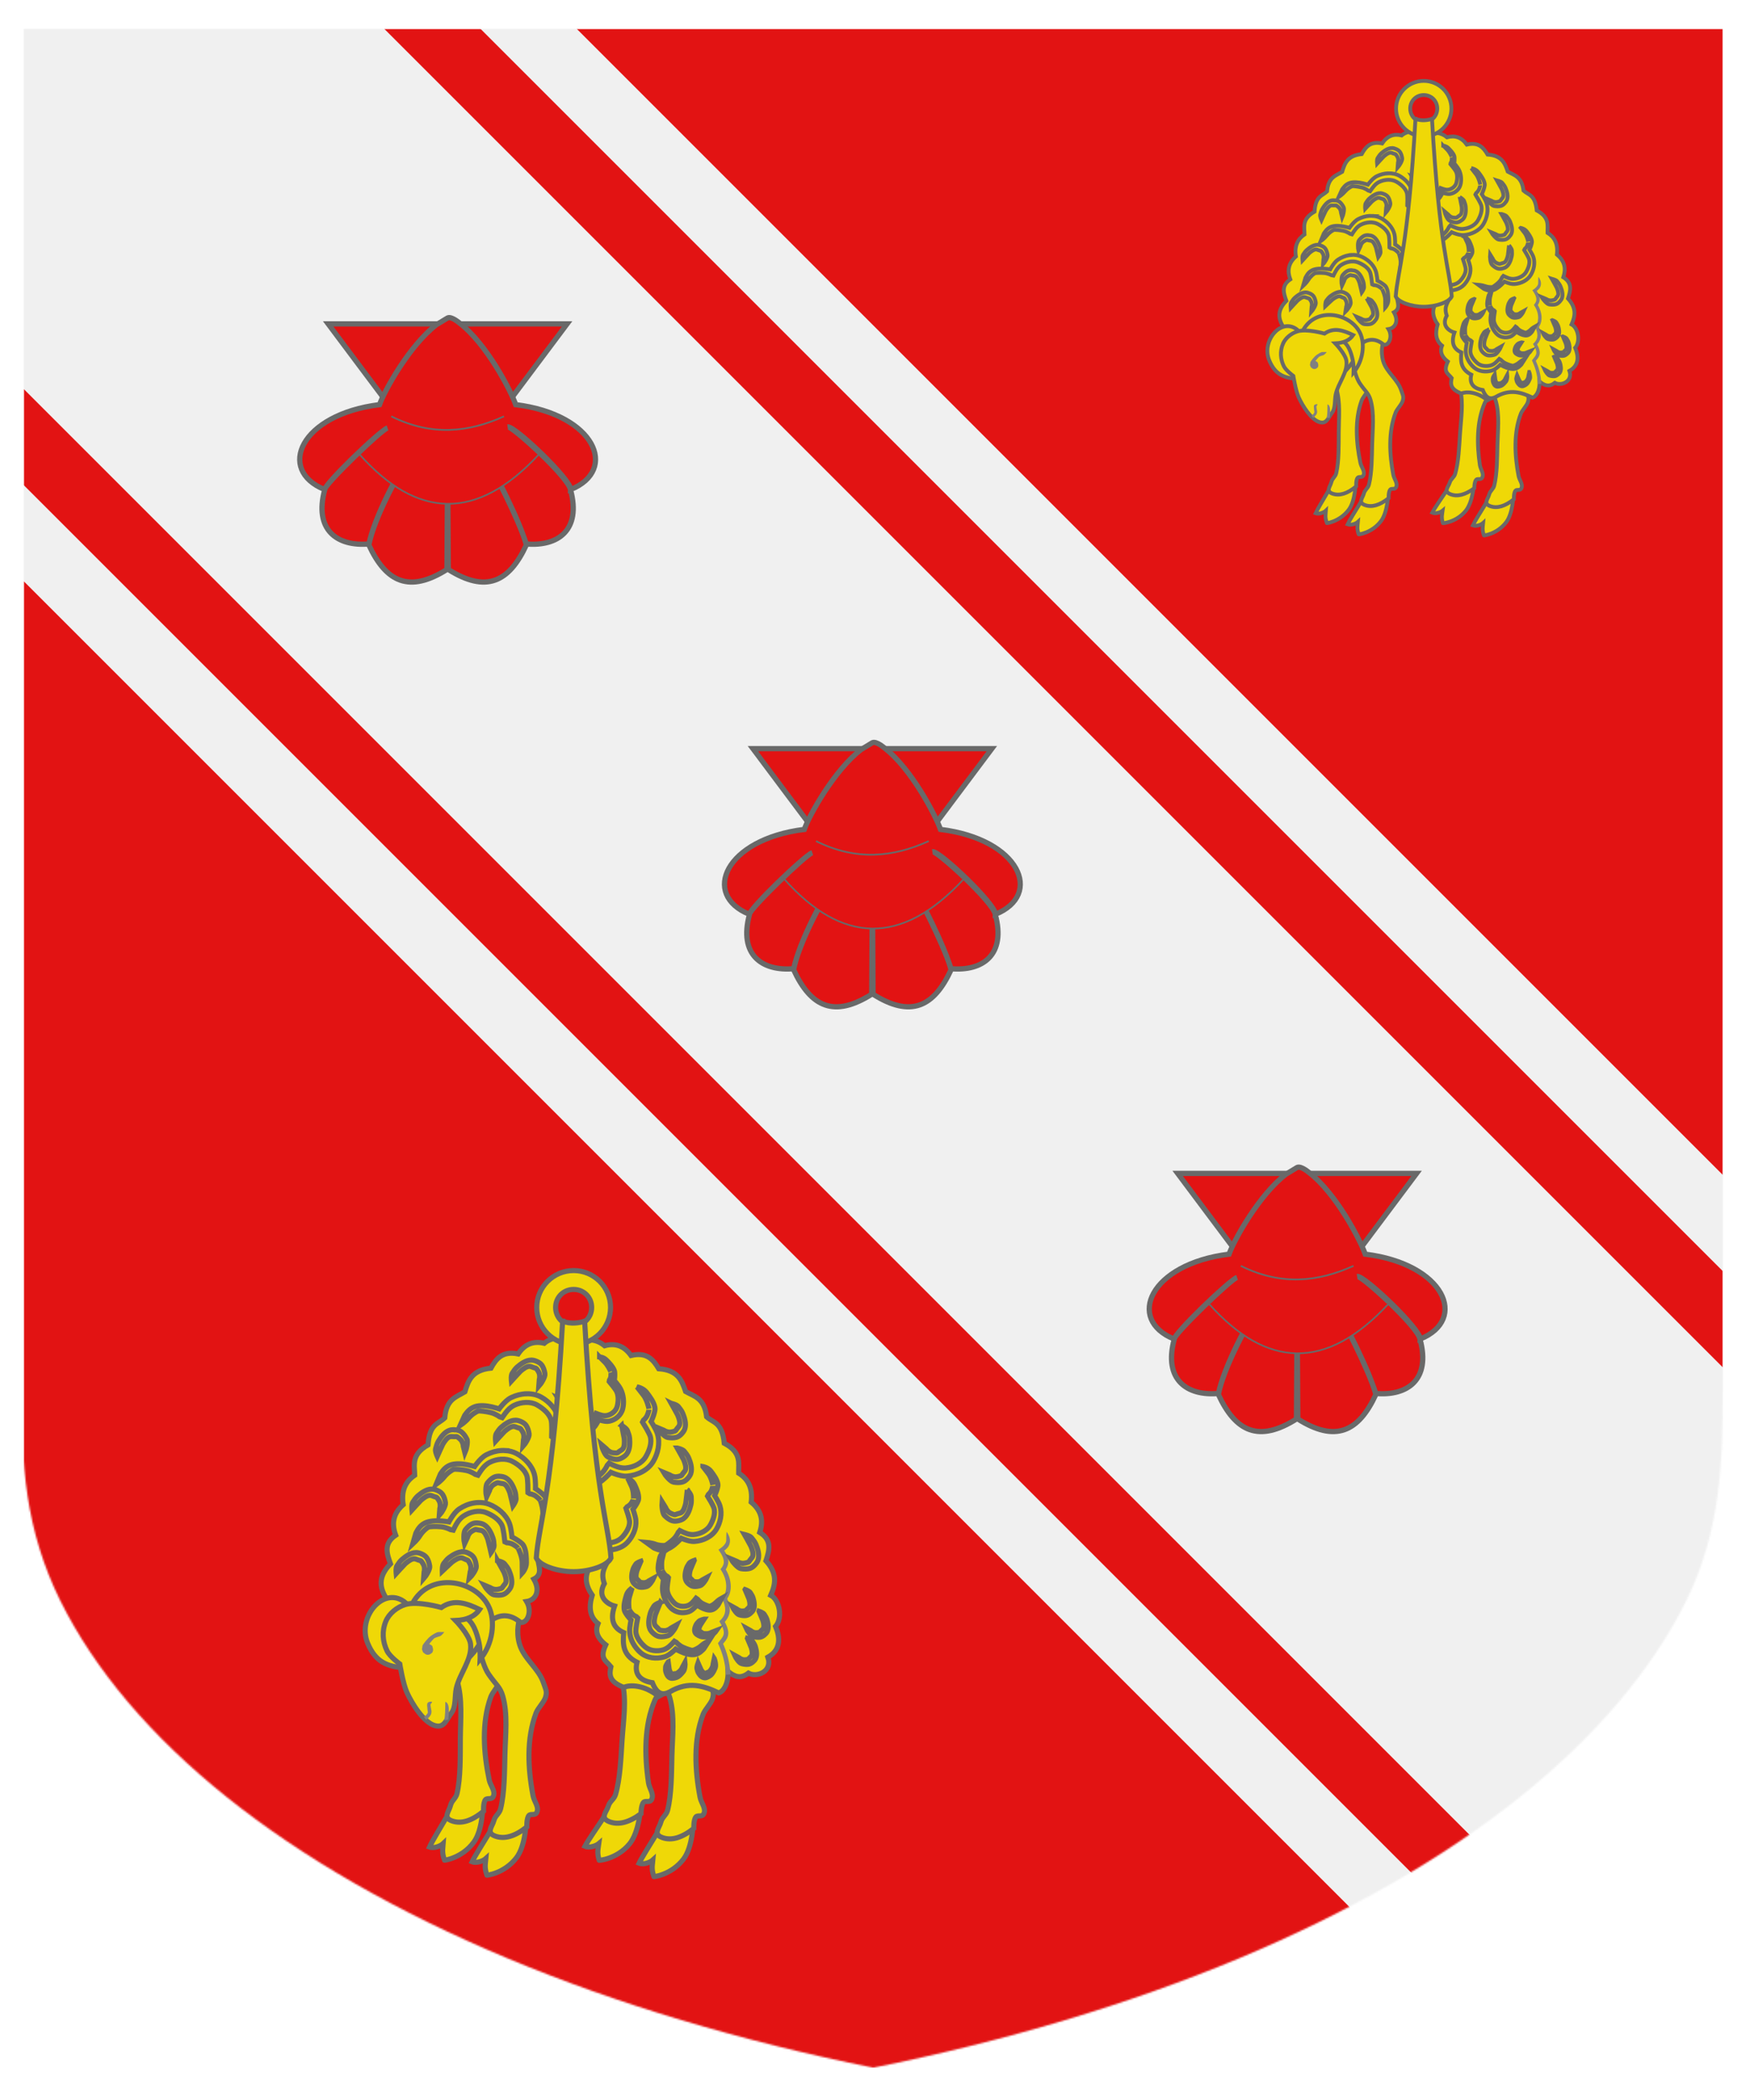 <?xml version="1.0" encoding="utf-8" ?>
    <svg version="1.1"
        baseProfile="full"
        xmlns="http://www.w3.org/2000/svg"
        xmlns:xlink="http://www.w3.org/1999/xlink" preserveAspectRatio="xMidYMid meet" height="600" width="500" viewBox="0,0,1030,1230 "><defs>
      <filter id="shiny" x="0" y="0" width="150%" height="150%">
      <feGaussianBlur in = "SourceAlpha" stdDeviation = "4" result = "blur1"/>
        <feSpecularLighting result = "specOut" in = "blur1" specularExponent = "20" lighting-color = "#696969">
            <fePointLight x = "300" y = "300" z = "500"/>
        </feSpecularLighting>
        <feComposite result="highlight" in = "SourceGraphic" in2 = "specOut" operator = "arithmetic" k1 = "0" k2 = "1" k3 = "1" k4 = "0"/>
      <feOffset result="offOut" in="SourceGraphic" dx="14" dy="14" />
      <feColorMatrix result = "matrixOut" in = "offOut" type = "matrix" values = "0.2 0 0 0 0 0 0.2 0 0 0 0 0 0.2 0 0 0 0 0 1 0"/>
      <feGaussianBlur result="blurOut" in="matrixOut" stdDeviation="10" />
      <feBlend in="highlight" in2="blurOut" mode="normal"/>
    </filter></defs><g  filter="url(#shiny)" ><g mask="url(#mask7)"><g><g fill="#E21313"><rect x="0" y="0" width="1000" height="1200" ><title>Field</title></rect></g><g><title>bend</title><g fill="#F0F0F0"><path fill-rule="evenodd" d="M-212,0 l212.1,-212.1   l1253,1253   l-212.1,212.1   l-1253,-1253  z" /></g><g fill="#F0F0F0"><path fill-rule="evenodd" d="M-325.12,0 l325.3,-325.3   l1366,1366   l-325.3,325.3   l-1366,-1366  z M-268.56,0 l1310,1310   l268.7,-268.7   l-1310,-1310   l-268.7,268.7  z" /></g><g fill="#E21313"><g transform=" translate(160,168.743) scale(1.029, 1.029) " >
<title>three escallops</title><g ><g ><path d="m 18.616,4.75 68.308,91.255 68.336,-91.255 -68.336,0 z" fill-rule="evenodd" stroke="#696969" stroke-width="3" />
<path d="M 80.562,5.219 C 65.197,16.913 50.734,43.061 48,50.938 2.611,56.569 -11.01,88.311 16.562,99.5 17.216,95.963 48.847,65.424 52.541,64.276 48.137,65.905 16.496,96.309 16.656,99.562 10.325,122.827 23.951,132.178 41.938,130.625 44.839,116.215 58.85,88.484 65.741,80.861 59.004,89.042 44.699,116.407 41.875,131.188 c 9.937,21.524 23.263,27.56 44.688,14.031 l 0.375,-61.99 0.375,61.99 c 21.424,13.529 34.72,7.493 44.656,-14.031 -3.592,-13.245 -17.812,-41.323 -23.835,-50.933 4.754,7.79 18.617,34.354 23.803,50.37 17.987,1.553 31.612,-7.798 25.281,-31.062 -1.024,-6.998 -33.298,-36.399 -35.916,-35.905 4.199,-0.46 36.344,30.199 36.01,35.843 C 184.885,88.311 171.264,56.569 125.875,50.938 123.141,43.061 109.234,16.079 93.868,4.385 c 0,0 -4.642,-4.098 -6.931,-3.041 z" fill-rule="evenodd" stroke="#696969" stroke-width="3" />
<path d="m 54.705,57.634 c 23.134,11.519 44.287,9.173 64.465,0" fill-rule="evenodd" stroke="#696969" stroke-width="1" />
<path d="m 36.491,79.334 c 32.867,36.964 67.104,38.586 102.71,0" fill-rule="evenodd" stroke="#696969" stroke-width="0.952" />
</g>
</g>
</g>
</g><g fill="#E21313"><g transform=" translate(410,418.743) scale(1.029, 1.029) " >
<title>three escallops</title><g ><g ><path d="m 18.616,4.75 68.308,91.255 68.336,-91.255 -68.336,0 z" fill-rule="evenodd" stroke="#696969" stroke-width="3" />
<path d="M 80.562,5.219 C 65.197,16.913 50.734,43.061 48,50.938 2.611,56.569 -11.01,88.311 16.562,99.5 17.216,95.963 48.847,65.424 52.541,64.276 48.137,65.905 16.496,96.309 16.656,99.562 10.325,122.827 23.951,132.178 41.938,130.625 44.839,116.215 58.85,88.484 65.741,80.861 59.004,89.042 44.699,116.407 41.875,131.188 c 9.937,21.524 23.263,27.56 44.688,14.031 l 0.375,-61.99 0.375,61.99 c 21.424,13.529 34.72,7.493 44.656,-14.031 -3.592,-13.245 -17.812,-41.323 -23.835,-50.933 4.754,7.79 18.617,34.354 23.803,50.37 17.987,1.553 31.612,-7.798 25.281,-31.062 -1.024,-6.998 -33.298,-36.399 -35.916,-35.905 4.199,-0.46 36.344,30.199 36.01,35.843 C 184.885,88.311 171.264,56.569 125.875,50.938 123.141,43.061 109.234,16.079 93.868,4.385 c 0,0 -4.642,-4.098 -6.931,-3.041 z" fill-rule="evenodd" stroke="#696969" stroke-width="3" />
<path d="m 54.705,57.634 c 23.134,11.519 44.287,9.173 64.465,0" fill-rule="evenodd" stroke="#696969" stroke-width="1" />
<path d="m 36.491,79.334 c 32.867,36.964 67.104,38.586 102.71,0" fill-rule="evenodd" stroke="#696969" stroke-width="0.952" />
</g>
</g>
</g>
</g><g fill="#E21313"><g transform=" translate(660,668.743) scale(1.029, 1.029) " >
<title>three escallops</title><g ><g ><path d="m 18.616,4.75 68.308,91.255 68.336,-91.255 -68.336,0 z" fill-rule="evenodd" stroke="#696969" stroke-width="3" />
<path d="M 80.562,5.219 C 65.197,16.913 50.734,43.061 48,50.938 2.611,56.569 -11.01,88.311 16.562,99.5 17.216,95.963 48.847,65.424 52.541,64.276 48.137,65.905 16.496,96.309 16.656,99.562 10.325,122.827 23.951,132.178 41.938,130.625 44.839,116.215 58.85,88.484 65.741,80.861 59.004,89.042 44.699,116.407 41.875,131.188 c 9.937,21.524 23.263,27.56 44.688,14.031 l 0.375,-61.99 0.375,61.99 c 21.424,13.529 34.72,7.493 44.656,-14.031 -3.592,-13.245 -17.812,-41.323 -23.835,-50.933 4.754,7.79 18.617,34.354 23.803,50.37 17.987,1.553 31.612,-7.798 25.281,-31.062 -1.024,-6.998 -33.298,-36.399 -35.916,-35.905 4.199,-0.46 36.344,30.199 36.01,35.843 C 184.885,88.311 171.264,56.569 125.875,50.938 123.141,43.061 109.234,16.079 93.868,4.385 c 0,0 -4.642,-4.098 -6.931,-3.041 z" fill-rule="evenodd" stroke="#696969" stroke-width="3" />
<path d="m 54.705,57.634 c 23.134,11.519 44.287,9.173 64.465,0" fill-rule="evenodd" stroke="#696969" stroke-width="1" />
<path d="m 36.491,79.334 c 32.867,36.964 67.104,38.586 102.71,0" fill-rule="evenodd" stroke="#696969" stroke-width="0.952" />
</g>
</g>
</g>
</g></g><g fill="#EFD807"><g transform=" translate(732.321,30) scale(8.499, 8.499) " >
<title>a golden fleece</title><g  transform="translate(346.547,115.003)" ><g  transform="matrix(0.265,0,0,0.265,-579.903,-195.622)" stroke-width="1" ><g  transform="rotate(2.322,987.37,964.419)" stroke-width="1" ><path fill-rule="evenodd" stroke="#696969" stroke-width="1" d="m 906.269,413.403 -1.238,0.843 c -1.679,2.765 -3.044,4.867 -3.645,6.122 0.899,0.354 2.21,-0.187 2.696,-0.634 -0.086,0.958 -0.333,1.781 0.206,3.259 -0.222,0.066 3.393,-0.264 5.809,-3.441 1.824,-2.399 1.894,-7.275 1.894,-7.275 z" />
<path fill-rule="evenodd" stroke="#696969" stroke-width="1" d="m 915.768,388.147 c -0.275,0.915 -1.49,2.123 -1.831,3.015 -1.939,5.071 -1.622,10.942 -0.61,16.277 0.221,1.164 1.241,2.187 0.73,3.255 -0.334,0.698 -1.193,0.182 -1.544,0.61 -0.481,0.586 -0.407,2.238 -0.407,2.238 -2.351,1.877 -4.369,2.42 -6.104,1.831 -2.011,-0.683 -0.645,-1.9 -0.347,-3.084 0.245,-0.971 1.064,-1.327 1.309,-2.298 0.782,-3.11 0.767,-7.325 0.848,-10.61 0.097,-3.929 0.594,-7.85 -0.413,-11.443 l -1.126,-3.869 9.35,-0.126 z" />
</g>
<path d="m 937.936,387.955 c -2.787,-2.276 -5.604,-2.319 -6.821,-1.768 -2.99,-1.133 -2.84,-2.579 -2.526,-4.042 -0.974,-1.233 -2.294,-1.523 -1.011,-4.295 -1.787,-1.39 -2.083,-2.779 -1.516,-4.169 -1.645,-1.31 -1.847,-3.239 -1.137,-5.558 -1.255,-1.811 -1.605,-3.621 -0.505,-5.432 l 1.263,-3.411 10.232,-0.126 5.053,27.159 z" fill-rule="evenodd" stroke="#696969" stroke-width="1" />
<g  transform="translate(32.731,0.28)" stroke-width="1" ><path d="m 906.269,413.403 -1.238,0.843 c -1.679,2.765 -3.044,4.867 -3.645,6.122 0.899,0.354 2.21,-0.187 2.696,-0.634 -0.086,0.958 -0.333,1.781 0.206,3.259 -0.222,0.066 3.393,-0.264 5.809,-3.441 1.824,-2.399 1.894,-7.275 1.894,-7.275 z" fill-rule="evenodd" stroke="#696969" stroke-width="1" />
<path d="m 910.681,372.851 c 0,0 -0.794,2.162 0,4.883 0.827,2.836 3.735,4.729 4.68,7.528 0.458,1.356 0.763,1.699 0.407,2.885 -0.275,0.915 -1.49,2.123 -1.831,3.015 -1.939,5.071 -1.622,10.942 -0.61,16.277 0.221,1.164 1.241,2.187 0.73,3.255 -0.334,0.698 -1.193,0.182 -1.544,0.61 -0.481,0.586 -0.407,2.238 -0.407,2.238 -2.351,1.877 -4.369,2.42 -6.104,1.831 -2.011,-0.683 -0.645,-1.9 -0.347,-3.084 0.245,-0.971 1.064,-1.327 1.309,-2.298 0.782,-3.11 0.767,-7.325 0.848,-10.61 0.097,-3.929 0.594,-7.85 -0.413,-11.443 -0.518,-1.846 -1.365,-2.265 -2.769,-4.322 -1.698,-2.487 -2.21,-7.733 -2.21,-7.733 l 2.363,-6.085 5.086,0.407 z" fill-rule="evenodd" stroke="#696969" stroke-width="1" />
</g>
<g  transform="rotate(-1.048,739.373,875.612)" stroke-width="1" ><path d="m 906.269,413.403 -1.238,0.843 c -1.679,2.765 -3.044,4.867 -3.645,6.122 0.899,0.354 2.21,-0.187 2.696,-0.634 -0.086,0.958 -0.333,1.781 0.206,3.259 -0.222,0.066 3.393,-0.264 5.809,-3.441 1.824,-2.399 1.894,-7.275 1.894,-7.275 z" fill-rule="evenodd" stroke="#696969" stroke-width="1" />
<path d="m 910.681,372.851 c 0,0 -0.794,2.162 0,4.883 0.827,2.836 3.735,4.729 4.68,7.528 0.458,1.356 0.763,1.699 0.407,2.885 -0.275,0.915 -1.49,2.123 -1.831,3.015 -1.939,5.071 -1.622,10.942 -0.61,16.277 0.221,1.164 1.241,2.187 0.73,3.255 -0.334,0.698 -1.193,0.182 -1.544,0.61 -0.481,0.586 -0.407,2.238 -0.407,2.238 -2.351,1.877 -4.369,2.42 -6.104,1.831 -2.011,-0.683 -0.645,-1.9 -0.347,-3.084 0.245,-0.971 1.064,-1.327 1.309,-2.298 0.782,-3.11 0.767,-7.325 0.848,-10.61 0.097,-3.929 0.594,-7.85 -0.413,-11.443 -0.518,-1.846 -1.365,-2.265 -2.769,-4.322 -1.698,-2.487 -2.21,-7.733 -2.21,-7.733 l 2.363,-6.085 5.086,0.407 z" fill-rule="evenodd" stroke="#696969" stroke-width="1" />
</g>
<g stroke-width="1" ><path fill-rule="evenodd" stroke="#696969" stroke-width="1" d="m 906.269,413.403 -1.238,0.843 c -1.679,2.765 -3.044,4.867 -3.645,6.122 0.899,0.354 2.21,-0.187 2.696,-0.634 -0.086,0.958 -0.333,1.781 0.206,3.259 -0.222,0.066 3.393,-0.264 5.809,-3.441 1.824,-2.399 1.894,-7.275 1.894,-7.275 z" />
<path fill-rule="evenodd" stroke="#696969" stroke-width="1" d="m 910.681,372.851 c 0,0 -0.794,2.162 0,4.883 0.827,2.836 3.735,4.729 4.68,7.528 0.458,1.356 0.763,1.699 0.407,2.885 -0.275,0.915 -1.49,2.123 -1.831,3.015 -1.939,5.071 -1.622,10.942 -0.61,16.277 0.221,1.164 1.241,2.187 0.73,3.255 -0.334,0.698 -1.193,0.182 -1.544,0.61 -0.481,0.586 -0.407,2.238 -0.407,2.238 -2.351,1.877 -4.369,2.42 -6.104,1.831 -2.011,-0.683 -0.645,-1.9 -0.347,-3.084 0.245,-0.971 1.064,-1.327 1.309,-2.298 0.782,-3.11 0.767,-7.325 0.848,-10.61 0.097,-3.929 0.594,-7.85 -0.413,-11.443 -0.518,-1.846 -1.365,-2.265 -2.769,-4.322 -1.698,-2.487 -2.21,-7.733 -2.21,-7.733 l 2.363,-6.085 5.086,0.407 z" />
</g>
<path d="m 884.687,368.957 c -1.305,-2.064 -1.968,-4.251 0.696,-6.989 -0.719,-1.986 -1.396,-3.968 1.026,-5.605 -0.808,-2.156 -0.58,-4.182 1.464,-5.981 -0.447,-2.922 0.57,-4.624 2.258,-5.766 -0.021,-1.904 -0.762,-4.02 2.615,-5.953 0.282,-4.194 2.01,-4.05 3.276,-5.293 0.303,-3.726 2.287,-4.09 3.945,-5.106 0.644,-2.135 1.321,-4.251 5.106,-4.641 1.009,-1.827 2.219,-3.419 5.338,-2.785 1.331,-1.995 3.061,-2.592 5.106,-2.089 1.318,-1.178 4.383,-1.768 6.375,0.198 2.066,-1.449 4.106,-0.843 5.465,0.288 2.026,-0.575 3.776,-0.038 5.175,1.91 3.094,-0.742 4.359,0.807 5.431,2.597 3.796,0.258 4.546,2.35 5.264,4.461 1.692,0.957 3.688,1.252 4.12,4.965 1.308,1.198 3.03,0.994 3.458,5.175 3.442,1.814 2.775,3.955 2.821,5.858 1.727,1.083 2.803,2.748 2.458,5.684 2.106,1.727 2.404,3.744 1.671,5.926 2.478,1.552 1.87,3.556 1.221,5.566 2.261,2.478 1.907,4.57 0.939,6.766 1.69,0.874 2.419,4.362 0.943,6.101 0.89,2.133 1.097,4.572 -1.505,6.033 0.942,2.662 -2.005,4.08 -3.811,3.12 -1.547,1.184 -2.704,0.71 -3.993,-0.328 0.076,2.555 -0.98,3.947 -1.821,4.206 -2.922,-1.385 -5.926,-2.385 -9.613,-0.2 -1.236,0.618 -2.425,0.656 -3.405,-1.803 -2.564,-0.424 -3.546,-1.77 -3.004,-4.006 -2.849,-1.441 -2.799,-3.606 -2.604,-5.808 -1.853,-0.825 -2.788,-2.317 -1.803,-5.207 -0.979,-0.253 -3.585,-1.542 -2.003,-4.406 -0.912,-2.566 0.529,-3.564 1.001,-5.207 l -14.02,0.401 c 0.125,1.407 0.998,3.001 -0.801,3.927 1.426,2.466 0.218,4.15 -1.408,4.394 1.15,1.919 0.154,4.334 -1.196,4.096 -2.003,-1.663 -4.006,-1.742 -6.008,-0.2 -1.402,4.088 -2.804,5.745 -4.206,7.21 l -8.412,-2.203 z" fill-rule="evenodd" stroke="#696969" stroke-width="1" />
<g stroke-width="1" ><path d="m 888.473,369.73 c -4.173,-3.781 -9.756,2.558 -7.554,7.828 1.478,3.537 3.733,4.67 7.492,4.797 0,0 -0.787,-0.356 -1.581,-1.463 -1.159,-1.617 -2.451,-3.784 -1.84,-5.677 0.319,-0.987 2.509,-1.841 2.509,-1.841 z" fill-rule="evenodd" stroke="#696969" stroke-width="1" />
<path fill-rule="evenodd" stroke="#696969" stroke-width="1" d="m 889.656,369.815 c 3.386,-6.389 12.218,-4.728 14.874,0.329 1.568,2.984 0.861,7.679 -1.581,10.54 0,0 0.079,-1.82 -0.203,-3.154 -0.412,-1.946 -1.14,-4.362 -2.95,-5.188 -0.944,-0.431 -3.052,0.61 -3.052,0.61 z" />
<path fill-rule="evenodd" stroke="#696969" stroke-width="1" d="m 884.461,373.263 c -0.77,1.891 -0.643,3.962 0.26,5.793 0.557,1.13 2.487,2.543 2.487,2.543 0,0 0.608,3.843 1.399,5.595 0.953,2.111 3.24,5.852 5.468,6.485 1.826,0.519 2.174,-1.02 3.306,-2.543 0.84,-1.131 0.59,-3.328 0.89,-4.705 0.654,-2.999 3.195,-5.73 2.798,-8.774 -0.235,-1.796 -2.925,-4.578 -2.925,-4.578 2.122,-0.088 3.743,-0.748 4.705,-2.162 -2.501,-1.186 -5.002,-2.13 -7.503,-0.381 0,0 -4.623,-1.333 -7.07,-0.579 -1.608,0.496 -3.18,1.748 -3.815,3.306 z" />
<path fill="#808080" fill-rule="evenodd" stroke="none" stroke-width="1" d="m 895.932,375.34 -1.094,0.002 c -0.433,9.2e-4 -1.135,0.491 -1.494,0.725 -0.577,0.375 -1.684,1.729 -1.697,2.004 -0.019,0.397 -0.15,0.641 -0.068,0.752 0.023,0.033 0.124,0.314 0.15,0.389 v 0.002 c 0.08,0.221 0.126,0.153 0.285,0.297 0.159,0.144 0.353,0.283 0.67,0.289 0.332,0.007 0.554,-0.148 0.742,-0.301 0.189,-0.153 0.175,-0.123 0.264,-0.395 0.107,-0.328 0.003,-0.596 -0.078,-0.906 -0.076,-0.29 -0.344,-0.313 -0.629,-0.533 0.248,-0.277 0.758,-0.947 1.014,-1.113 0.131,-0.086 0.685,-0.267 1.066,-0.387 0.381,-0.12 0.869,-0.824 0.869,-0.824 z m -2.398,13.658 c -0.431,-0.039 -0.692,0.043 -0.84,0.203 -0.227,0.247 -0.082,0.769 -0.074,1.154 0.005,0.26 0.117,0.643 0.082,0.775 -0.036,0.138 -0.217,0.382 -0.4,0.561 -0.184,0.179 -0.35,0.299 -0.35,0.299 l 0.406,0.57 c 0,0 0.207,-0.149 0.432,-0.367 0.225,-0.219 0.487,-0.502 0.588,-0.887 0.103,-0.395 -0.004,-0.763 -0.074,-1.096 -0.071,-0.332 -0.101,-0.622 -0.06,-0.742 -0.017,0.051 0.053,-0.064 0.135,-0.133 0.082,-0.069 0.156,-0.338 0.156,-0.338 z m 2.594,0.023 c -0.007,1.44 -0.032,3.054 -0.236,3.621 l 0.828,-0.141 c 0.128,-1.359 0.322,-3.202 -0.592,-3.48 z" />
</g>
<path d="m 951.117,357.745 c -0.162,0.442 -0.658,0.919 -1.079,1.202 l -0.373,0.252 0.252,0.373 c 0.402,0.597 0.689,1.17 0.77,1.688 0.081,0.518 -0.007,0.984 -0.43,1.523 l -0.197,0.25 0.17,0.27 c 0.808,1.271 1.002,2.451 0.941,3.389 -0.06,0.938 -0.417,1.655 -0.58,1.844 l -0.18,0.205 0.102,0.254 c 0.287,0.729 0.494,1.42 0.475,2.064 -0.02,0.644 -0.24,1.26 -0.912,1.941 l -0.246,0.25 0.182,0.299 c 0.724,1.196 0.778,1.861 0.641,2.348 -0.137,0.487 -0.536,0.883 -0.938,1.426 l -0.158,0.213 0.111,0.242 c 0.674,1.471 1.326,3.371 1.455,5.926 l 0.898,-0.045 c -0.129,-2.566 -0.775,-4.503 -1.447,-6.016 0.33,-0.411 0.753,-0.826 0.943,-1.502 0.2,-0.709 0.024,-1.619 -0.613,-2.775 0.632,-0.739 0.961,-1.518 0.984,-2.279 0.025,-0.803 -0.227,-1.557 -0.508,-2.285 0.32,-0.471 0.628,-1.092 0.689,-2.053 0.067,-1.045 -0.191,-2.339 -0.971,-3.678 0.407,-0.635 0.579,-1.309 0.479,-1.949 -0.096,-0.617 -0.426,-1.18 -0.773,-1.736 0.379,-0.303 0.775,-0.61 0.971,-1.143 0.249,-0.678 0.244,-1.538 -0.523,-2.553 -0.13,1.154 0.029,1.613 -0.133,2.055 z" fill="#808080" fill-rule="evenodd" stroke="none" stroke-width="1" />
<path d="m 926.367,321.416 1.066,1.07 c 0.533,0.535 1.013,1.531 1.129,1.809 -0.007,-0.016 0.039,0.144 0.045,0.32 0.006,0.176 -0.006,0.381 -0.021,0.584 -0.032,0.406 -0.285,0.766 -0.285,0.766 l -0.049,0.279 0.184,0.232 c 0,0 0.252,0.291 0.531,0.645 0.279,0.354 0.602,0.803 0.693,0.975 0.457,0.863 0.403,2.007 0.18,2.941 -0.229,0.956 -1.065,1.648 -2.004,1.859 -0.223,0.05 -0.608,0.07 -1.037,-0.037 -0.429,-0.107 -0.775,-0.246 -0.775,-0.246 l -0.338,-0.127 -0.146,0.32 c 0,0 -0.067,0.66 -0.387,1.203 -0.319,0.544 -0.788,1.124 -0.926,1.195 -0.222,0.116 -0.912,0.161 -1.508,-0.002 -0.596,-0.163 -1.385,-0.137 -1.385,-0.137 l 1.334,0.785 c 0.311,0.096 0.939,0.395 1.645,0.143 0.567,-0.203 1.129,-0.882 1.471,-1.463 0.247,-0.421 0.338,-0.614 0.43,-0.801 0.157,0.053 0.234,0.086 0.531,0.16 0.483,0.121 1.045,0.238 1.547,0.125 0.589,-0.133 1.164,-0.408 1.623,-0.82 0.459,-0.412 0.826,-0.955 0.99,-1.641 0.279,-1.164 0.204,-2.647 -0.457,-3.896 -0.205,-0.387 -0.518,-0.793 -0.814,-1.168 -0.197,-0.25 -0.282,-0.332 -0.381,-0.449 0.022,-0.148 0.044,-0.254 0.068,-0.562 0.018,-0.231 0.03,-0.486 0.021,-0.732 -0.009,-0.247 -0.009,-0.466 -0.125,-0.744 -0.305,-0.729 -0.938,-1.384 -1.508,-1.961 -0.57,-0.577 -1.342,-0.625 -1.342,-0.625 z m -13.381,0.625 c -1.11,0.011 -2.125,0.799 -2.789,1.371 -0.37,0.318 -0.686,0.8 -0.961,1.227 -0.275,0.427 -0.156,1.512 -0.156,1.512 0,0 1.65,-1.815 1.801,-1.945 0.575,-0.495 1.206,-0.94 1.73,-0.945 0.164,-9.2e-4 0.434,0.08 0.68,0.193 0.245,0.113 0.638,0.159 0.707,0.262 0.133,0.198 0.523,0.693 0.596,1.168 0.073,0.475 -0.004,0.893 -0.043,0.938 l -0.105,1.379 c 0.459,-0.518 1.302,-1.863 1.207,-2.48 -0.095,-0.618 -0.28,-1.212 -0.566,-1.637 -0.239,-0.355 -0.575,-0.573 -0.945,-0.744 -0.37,-0.171 -0.765,-0.301 -1.154,-0.297 z m 7.814,2.617 c 0,0 1.203,2.136 1.279,2.32 0.289,0.701 0.514,1.44 0.354,1.939 -0.05,0.156 -0.212,0.389 -0.396,0.586 -0.185,0.197 -0.353,0.556 -0.473,0.59 -0.23,0.064 -0.821,0.278 -1.295,0.197 -0.474,-0.08 -0.847,-0.284 -0.877,-0.336 l -1.275,-0.535 c 0.347,0.598 1.359,1.823 1.975,1.928 0.616,0.104 1.237,0.114 1.73,-0.023 0.413,-0.115 0.725,-0.367 1.004,-0.664 0.279,-0.297 0.528,-0.632 0.646,-1.002 0.339,-1.057 -0.092,-2.268 -0.426,-3.078 -0.186,-0.451 -0.543,-0.904 -0.861,-1.299 -0.319,-0.395 -1.385,-0.623 -1.385,-0.623 z m 12.895,2.629 1.271,1.643 c 0.636,0.822 1.007,2.262 1.082,2.66 -0.004,-0.023 9e-4,0.204 -0.059,0.445 -0.059,0.241 -0.158,0.517 -0.264,0.791 -0.211,0.547 -0.756,0.994 -0.756,0.994 l -0.188,0.373 0.199,0.348 c 0,0 0.285,0.44 0.59,0.971 0.304,0.53 0.643,1.2 0.719,1.449 0.385,1.256 -0.154,2.804 -0.879,4.037 -0.742,1.263 -2.343,2.059 -3.92,2.184 -0.375,0.03 -0.998,-0.011 -1.639,-0.232 -0.64,-0.221 -1.135,-0.471 -1.135,-0.471 l -0.484,-0.232 -0.363,0.414 c 0,0 -0.369,0.886 -1.092,1.57 -0.723,0.685 -1.697,1.393 -1.945,1.467 -0.399,0.118 -1.511,0.059 -2.395,-0.268 -0.883,-0.326 -2.148,-0.428 -2.148,-0.428 l 1.811,1.303 c 0.458,0.184 1.336,0.704 2.559,0.482 0.982,-0.178 2.145,-1.006 2.918,-1.738 0.56,-0.53 0.78,-0.776 1,-1.014 0.229,0.099 0.339,0.158 0.781,0.311 0.72,0.248 1.57,0.506 2.412,0.439 0.989,-0.078 2.014,-0.354 2.908,-0.836 0.894,-0.482 1.689,-1.157 2.221,-2.062 0.904,-1.538 1.372,-3.568 0.814,-5.385 -0.172,-0.563 -0.509,-1.172 -0.832,-1.734 -0.215,-0.375 -0.318,-0.498 -0.428,-0.676 0.093,-0.198 0.168,-0.34 0.328,-0.756 0.12,-0.311 0.243,-0.656 0.326,-0.994 0.083,-0.338 0.169,-0.639 0.094,-1.037 -0.197,-1.046 -0.943,-2.046 -1.621,-2.932 -0.679,-0.886 -1.887,-1.086 -1.887,-1.086 z m -21.674,1.359 c -1.015,0.027 -2.041,0.298 -2.938,0.723 -0.764,0.361 -1.372,1.008 -1.873,1.582 -0.308,0.353 -0.374,0.458 -0.523,0.658 -0.309,-0.097 -0.624,-0.202 -1.373,-0.383 -1.035,-0.25 -2.454,-0.389 -3.395,-0.055 -1.17,0.416 -1.675,1.304 -1.98,1.691 l -0.922,2.031 c 0,0 1.046,-0.719 1.65,-1.441 0.604,-0.722 1.54,-1.328 1.945,-1.424 0.252,-0.06 1.448,0.07 2.416,0.305 0.968,0.234 1.729,0.82 1.729,0.82 l 0.52,0.178 0.307,-0.443 c 0,0 0.305,-0.462 0.75,-0.973 0.445,-0.51 0.965,-0.855 1.305,-1.016 1.43,-0.677 3.216,-0.783 4.488,-0.057 1.242,0.709 2.479,1.784 2.77,3.064 0.058,0.254 0.1,1.002 0.1,1.613 0,0.611 -0.029,1.137 -0.029,1.137 v 0.4 l 0.348,0.23 c 0,0 0.695,0.117 1.15,0.486 0.228,0.185 0.451,0.375 0.623,0.555 0.172,0.18 0.279,0.379 0.271,0.357 0.133,0.383 0.529,1.814 0.387,2.844 l -0.287,2.061 c 0,0 0.948,-0.777 1.096,-1.883 0.148,-1.106 0.297,-2.345 -0.053,-3.35 -0.133,-0.383 -0.356,-0.6 -0.596,-0.852 -0.24,-0.252 -0.519,-0.491 -0.777,-0.701 -0.346,-0.281 -0.482,-0.365 -0.662,-0.49 0.007,-0.209 0.033,-0.369 0.033,-0.801 7.4e-4,-0.649 -0.008,-1.344 -0.139,-1.918 -0.421,-1.853 -1.838,-3.383 -3.387,-4.268 -0.912,-0.521 -1.938,-0.711 -2.953,-0.684 z m 28.381,1.867 c 0,0 1.203,2.136 1.279,2.32 0.289,0.701 0.512,1.44 0.352,1.939 -0.05,0.156 -0.212,0.387 -0.396,0.584 -0.185,0.197 -0.351,0.556 -0.471,0.59 -0.23,0.064 -0.823,0.279 -1.297,0.199 -0.474,-0.08 -0.845,-0.284 -0.875,-0.336 l -1.275,-0.535 c 0.347,0.598 1.359,1.823 1.975,1.928 0.616,0.104 1.237,0.114 1.73,-0.023 0.413,-0.115 0.725,-0.367 1.004,-0.664 0.279,-0.297 0.526,-0.632 0.645,-1.002 0.339,-1.057 -0.09,-2.268 -0.424,-3.078 -0.186,-0.451 -0.543,-0.904 -0.861,-1.299 -0.319,-0.395 -1.385,-0.623 -1.385,-0.623 z m -30.518,3.312 c -1.11,0.011 -2.125,0.801 -2.789,1.373 -0.37,0.318 -0.686,0.8 -0.961,1.227 -0.275,0.427 -0.154,1.51 -0.154,1.51 0,0 1.648,-1.813 1.799,-1.943 0.575,-0.495 1.206,-0.94 1.73,-0.945 0.164,-9.1e-4 0.434,0.078 0.68,0.191 0.245,0.113 0.64,0.159 0.709,0.262 0.133,0.198 0.523,0.693 0.596,1.168 0.073,0.475 -0.004,0.893 -0.043,0.938 l -0.107,1.379 c 0.459,-0.518 1.304,-1.863 1.209,-2.48 -0.095,-0.618 -0.28,-1.21 -0.566,-1.635 -0.239,-0.355 -0.577,-0.573 -0.947,-0.744 -0.37,-0.171 -0.765,-0.303 -1.154,-0.299 z m 20.807,1.02 c 0,0 0.494,2.401 0.51,2.6 0.061,0.756 0.05,1.528 -0.256,1.955 -0.095,0.133 -0.318,0.304 -0.555,0.436 -0.236,0.131 -0.505,0.423 -0.629,0.418 -0.239,-0.009 -0.868,0.014 -1.295,-0.207 -0.427,-0.221 -0.72,-0.53 -0.732,-0.588 l -1.051,-0.896 c 0.148,0.676 0.736,2.15 1.291,2.438 0.555,0.287 1.144,0.486 1.656,0.506 0.428,0.016 0.802,-0.128 1.158,-0.326 0.356,-0.198 0.694,-0.442 0.92,-0.758 0.646,-0.903 0.608,-2.187 0.537,-3.061 -0.04,-0.486 -0.243,-1.027 -0.426,-1.5 -0.183,-0.473 -1.129,-1.016 -1.129,-1.016 z m -33.135,0.846 c -0.201,0.01 -0.398,0.041 -0.582,0.104 -1.051,0.357 -1.767,1.425 -2.219,2.176 -0.251,0.418 -0.402,0.975 -0.529,1.467 -0.127,0.491 0.324,1.482 0.324,1.482 0,0 0.999,-2.239 1.102,-2.41 0.391,-0.65 0.851,-1.27 1.348,-1.439 0.155,-0.053 0.437,-0.06 0.705,-0.029 0.268,0.031 0.658,-0.049 0.756,0.027 0.189,0.146 0.714,0.494 0.932,0.922 0.218,0.428 0.275,0.85 0.252,0.904 l 0.33,1.344 c 0.274,-0.635 0.654,-2.177 0.371,-2.734 -0.283,-0.557 -0.644,-1.063 -1.049,-1.377 -0.338,-0.263 -0.728,-0.364 -1.133,-0.41 -0.202,-0.023 -0.407,-0.035 -0.607,-0.025 z m 44.018,3.586 c 0,0 1.203,2.134 1.279,2.318 0.289,0.701 0.512,1.442 0.352,1.941 -0.05,0.156 -0.212,0.387 -0.396,0.584 -0.185,0.197 -0.351,0.556 -0.471,0.59 -0.23,0.064 -0.823,0.279 -1.297,0.199 -0.474,-0.08 -0.845,-0.286 -0.875,-0.338 l -1.275,-0.533 c 0.347,0.598 1.359,1.823 1.975,1.928 0.616,0.104 1.237,0.114 1.73,-0.023 0.413,-0.115 0.725,-0.369 1.004,-0.666 0.279,-0.297 0.526,-0.63 0.645,-1 0.339,-1.057 -0.09,-2.27 -0.424,-3.08 -0.186,-0.451 -0.543,-0.902 -0.861,-1.297 -0.319,-0.395 -1.385,-0.623 -1.385,-0.623 z m -33.695,0.49 c -0.254,-0.014 -0.508,-0.013 -0.762,0.002 h -0.002 c -1.014,0.059 -2.029,0.364 -2.912,0.816 -0.752,0.385 -1.34,1.051 -1.822,1.641 -0.297,0.362 -0.359,0.469 -0.502,0.674 -0.312,-0.087 -0.63,-0.182 -1.385,-0.34 -1.042,-0.217 -2.465,-0.312 -3.395,0.053 -1.156,0.453 -1.633,1.357 -1.926,1.754 l -0.857,2.061 c 0,0 1.025,-0.751 1.605,-1.492 0.581,-0.741 1.497,-1.375 1.898,-1.484 0.25,-0.068 1.449,0.023 2.424,0.227 0.975,0.203 1.754,0.764 1.754,0.764 l 0.525,0.162 0.291,-0.453 c 0,0 0.29,-0.472 0.719,-0.996 0.429,-0.524 0.939,-0.885 1.273,-1.057 1.408,-0.722 3.188,-0.885 4.482,-0.199 1.264,0.669 2.536,1.704 2.867,2.975 0.065,0.253 0.129,1 0.148,1.611 0.019,0.611 0.01,1.135 0.01,1.135 l 0.012,0.4 0.355,0.221 c 0,0 0.699,0.094 1.166,0.449 0.233,0.177 0.461,0.359 0.639,0.533 0.177,0.174 0.292,0.371 0.283,0.35 0.145,0.378 0.587,1.797 0.477,2.83 l -0.221,2.068 c 0,0 0.922,-0.806 1.035,-1.916 0.113,-1.11 0.223,-2.353 -0.158,-3.346 -0.145,-0.379 -0.377,-0.59 -0.625,-0.834 -0.248,-0.244 -0.534,-0.474 -0.799,-0.676 -0.355,-0.27 -0.492,-0.349 -0.676,-0.469 3.7e-4,-0.209 0.021,-0.369 0.008,-0.801 -0.02,-0.648 -0.051,-1.345 -0.199,-1.914 -0.479,-1.839 -1.945,-3.322 -3.521,-4.156 -0.696,-0.369 -1.45,-0.55 -2.211,-0.592 z m 38.74,3.141 1.059,1.379 c 0.529,0.69 0.836,1.898 0.898,2.232 -0.004,-0.019 0.002,0.171 -0.047,0.373 -0.049,0.202 -0.131,0.433 -0.219,0.662 -0.175,0.459 -0.629,0.834 -0.629,0.834 l -0.156,0.312 0.168,0.291 c 0,0 0.237,0.37 0.49,0.814 0.253,0.445 0.532,1.006 0.596,1.215 0.32,1.053 -0.125,2.351 -0.727,3.385 -0.616,1.059 -1.946,1.726 -3.256,1.83 -0.311,0.025 -0.829,-0.01 -1.361,-0.195 -0.532,-0.186 -0.943,-0.395 -0.943,-0.395 l -0.404,-0.195 -0.301,0.346 c 0,-10e-6 -0.304,0.745 -0.904,1.318 -0.6,0.574 -1.409,1.167 -1.615,1.229 -0.332,0.099 -1.256,0.047 -1.99,-0.227 -0.734,-0.274 -1.785,-0.359 -1.785,-0.359 l 1.504,1.094 c 0.38,0.155 1.112,0.591 2.127,0.406 0.816,-0.149 1.78,-0.844 2.422,-1.457 0.465,-0.444 0.647,-0.65 0.83,-0.85 0.19,0.083 0.283,0.131 0.65,0.26 0.598,0.209 1.304,0.427 2.004,0.371 0.821,-0.065 1.674,-0.296 2.416,-0.699 0.742,-0.403 1.402,-0.969 1.844,-1.729 0.75,-1.289 1.139,-2.992 0.676,-4.516 -0.144,-0.472 -0.425,-0.983 -0.693,-1.455 -0.179,-0.314 -0.264,-0.42 -0.355,-0.568 0.077,-0.166 0.138,-0.282 0.271,-0.631 0.099,-0.261 0.202,-0.553 0.271,-0.836 0.068,-0.283 0.138,-0.535 0.076,-0.869 -0.164,-0.877 -0.783,-1.716 -1.348,-2.459 -0.564,-0.743 -1.568,-0.912 -1.568,-0.912 z m -39.779,1.908 c -0.406,-0.032 -0.807,-0.008 -1.189,0.186 -0.457,0.231 -0.908,0.658 -1.293,1.15 -0.384,0.492 -0.305,2.078 -0.158,2.754 l 0.58,-1.254 c -0.013,-0.058 0.126,-0.461 0.422,-0.84 0.296,-0.379 0.877,-0.619 1.09,-0.727 0.111,-0.056 0.477,0.096 0.746,0.117 0.269,0.021 0.545,0.083 0.688,0.164 0.455,0.261 0.787,0.959 1.047,1.672 0.068,0.188 0.619,2.574 0.619,2.574 0,0 0.634,-0.886 0.604,-1.393 -0.031,-0.507 -0.073,-1.083 -0.24,-1.541 -0.3,-0.823 -0.799,-2.007 -1.762,-2.559 -0.337,-0.193 -0.746,-0.273 -1.152,-0.305 z m 25.074,0.41 0.73,1.576 c 0.365,0.789 0.399,2.035 0.387,2.375 1.1e-4,-0.02 -0.035,0.167 -0.127,0.354 -0.092,0.187 -0.224,0.393 -0.359,0.598 -0.271,0.409 -0.795,0.676 -0.795,0.676 l -0.221,0.271 0.098,0.322 c 0,0 0.151,0.411 0.301,0.9 0.149,0.49 0.298,1.098 0.314,1.316 0.082,1.098 -0.638,2.268 -1.451,3.145 -0.833,0.898 -2.277,1.256 -3.578,1.07 -0.309,-0.044 -0.807,-0.191 -1.285,-0.488 -0.478,-0.298 -0.834,-0.594 -0.834,-0.594 l -0.35,-0.277 -0.371,0.271 c 0,0 -0.46,0.658 -1.172,1.086 -0.711,0.428 -1.629,0.831 -1.844,0.846 -0.345,0.024 -1.237,-0.228 -1.893,-0.656 -0.656,-0.428 -1.664,-0.742 -1.664,-0.742 l 1.229,1.396 c 0.337,0.235 0.955,0.819 1.986,0.861 0.829,0.034 1.923,-0.431 2.684,-0.889 0.551,-0.332 0.774,-0.494 0.996,-0.648 0.167,0.123 0.245,0.191 0.576,0.396 0.538,0.335 1.178,0.701 1.873,0.801 0.816,0.117 1.697,0.079 2.51,-0.152 h 0.002 c 0.813,-0.231 1.58,-0.637 2.178,-1.281 1.014,-1.093 1.767,-2.669 1.648,-4.258 -0.037,-0.492 -0.199,-1.053 -0.357,-1.572 -0.106,-0.346 -0.166,-0.466 -0.223,-0.631 0.112,-0.145 0.2,-0.247 0.406,-0.559 0.154,-0.232 0.316,-0.493 0.445,-0.754 0.129,-0.261 0.253,-0.492 0.266,-0.832 0.033,-0.892 -0.388,-1.847 -0.775,-2.695 -0.388,-0.849 -1.33,-1.232 -1.33,-1.232 z m -38.424,2.098 c -1.11,0.011 -2.123,0.799 -2.787,1.371 -0.37,0.318 -0.686,0.8 -0.961,1.227 -0.274,0.427 -0.156,1.512 -0.156,1.512 0,0 1.648,-1.815 1.799,-1.945 0.575,-0.495 1.205,-0.94 1.73,-0.945 0.164,-9.1e-4 0.434,0.08 0.68,0.193 0.245,0.113 0.64,0.159 0.709,0.262 0.133,0.198 0.523,0.693 0.596,1.168 0.073,0.475 -0.004,0.893 -0.043,0.938 l -0.107,1.377 c 0.459,-0.518 1.304,-1.863 1.209,-2.48 -0.095,-0.618 -0.28,-1.21 -0.566,-1.635 -0.239,-0.355 -0.577,-0.573 -0.947,-0.744 -0.37,-0.171 -0.766,-0.301 -1.154,-0.297 z m 50.068,0.158 c 0,0 -0.26,2.436 -0.305,2.631 -0.171,0.739 -0.417,1.473 -0.838,1.787 -0.131,0.098 -0.397,0.193 -0.662,0.246 -0.265,0.053 -0.608,0.247 -0.725,0.205 -0.225,-0.081 -0.833,-0.25 -1.172,-0.59 -0.339,-0.34 -0.523,-0.722 -0.518,-0.781 l -0.73,-1.176 c -0.064,0.689 0.051,2.272 0.492,2.715 0.441,0.442 0.94,0.81 1.422,0.984 0.403,0.145 0.804,0.123 1.203,0.043 0.4,-0.081 0.796,-0.209 1.107,-0.441 0.889,-0.664 1.242,-1.901 1.439,-2.754 0.11,-0.475 0.081,-1.052 0.051,-1.559 -0.031,-0.507 -0.766,-1.311 -0.766,-1.311 z m -41.1,2.484 c -0.254,0.015 -0.508,0.045 -0.758,0.088 -1,0.173 -1.977,0.59 -2.803,1.139 -0.704,0.468 -1.212,1.194 -1.625,1.834 -0.254,0.393 -0.305,0.509 -0.424,0.729 -0.32,-0.051 -0.644,-0.11 -1.412,-0.182 -1.06,-0.099 -2.486,-0.033 -3.369,0.434 -1.098,0.581 -1.469,1.531 -1.715,1.959 l -0.619,2.145 c 0,0 0.932,-0.862 1.426,-1.664 0.493,-0.802 1.332,-1.536 1.719,-1.689 0.24,-0.095 1.444,-0.139 2.436,-0.047 0.991,0.092 1.828,0.562 1.828,0.562 l 0.541,0.102 0.238,-0.482 c 0,0 0.234,-0.503 0.602,-1.072 0.367,-0.569 0.833,-0.985 1.146,-1.193 1.318,-0.876 3.068,-1.238 4.432,-0.703 1.332,0.523 2.711,1.409 3.184,2.635 0.094,0.243 0.242,0.977 0.33,1.582 0.088,0.605 0.135,1.127 0.135,1.127 l 0.057,0.398 0.379,0.178 c 0,0 0.705,0.014 1.209,0.314 0.252,0.15 0.499,0.306 0.695,0.459 0.196,0.153 0.331,0.335 0.32,0.314 0.187,0.36 0.784,1.721 0.791,2.76 l 0.016,2.08 c 0,0 0.825,-0.904 0.812,-2.02 -0.013,-1.116 -0.045,-2.365 -0.535,-3.309 -0.187,-0.36 -0.441,-0.543 -0.715,-0.758 -0.274,-0.214 -0.583,-0.411 -0.869,-0.582 -0.383,-0.228 -0.529,-0.292 -0.725,-0.391 -0.024,-0.207 -0.023,-0.367 -0.082,-0.795 -0.093,-0.642 -0.202,-1.33 -0.414,-1.879 -0.683,-1.773 -2.307,-3.083 -3.967,-3.734 -0.733,-0.288 -1.503,-0.382 -2.264,-0.338 z m 0.074,4.006 c -0.406,-0.032 -0.807,-0.008 -1.189,0.186 -0.457,0.231 -0.908,0.658 -1.293,1.15 -0.384,0.492 -0.307,2.078 -0.16,2.754 l 0.582,-1.254 c -0.013,-0.058 0.124,-0.461 0.42,-0.84 0.296,-0.379 0.879,-0.619 1.092,-0.727 0.111,-0.056 0.477,0.096 0.746,0.117 0.269,0.021 0.543,0.083 0.686,0.164 0.455,0.261 0.789,0.959 1.049,1.672 0.068,0.187 0.619,2.574 0.619,2.574 0,0 0.632,-0.886 0.602,-1.393 -0.031,-0.507 -0.071,-1.083 -0.238,-1.541 -0.3,-0.823 -0.799,-2.007 -1.762,-2.559 -0.337,-0.193 -0.746,-0.273 -1.152,-0.305 z m 52.221,2.248 c 0,0 1.203,2.136 1.279,2.32 0.289,0.701 0.514,1.44 0.354,1.939 -0.05,0.156 -0.212,0.387 -0.396,0.584 -0.185,0.197 -0.351,0.556 -0.471,0.59 -0.23,0.064 -0.823,0.279 -1.297,0.199 -0.474,-0.08 -0.847,-0.284 -0.877,-0.336 l -1.273,-0.535 c 0.347,0.598 1.357,1.823 1.973,1.928 0.616,0.104 1.239,0.114 1.732,-0.023 0.413,-0.115 0.725,-0.367 1.004,-0.664 0.279,-0.297 0.526,-0.632 0.645,-1.002 0.339,-1.057 -0.09,-2.268 -0.424,-3.078 -0.186,-0.451 -0.544,-0.904 -0.863,-1.299 -0.319,-0.395 -1.385,-0.623 -1.385,-0.623 z m -15.76,3.348 c 0,0 -0.636,0.438 -0.828,1.227 -0.192,0.788 -0.399,1.674 -0.285,2.455 0.043,0.298 0.156,0.489 0.275,0.705 0.119,0.216 0.262,0.429 0.396,0.617 0.179,0.252 0.253,0.331 0.348,0.447 -0.024,0.151 -0.055,0.264 -0.096,0.58 -0.061,0.474 -0.121,0.985 -0.098,1.422 0.076,1.411 0.775,2.719 1.613,3.574 0.493,0.504 1.085,0.781 1.691,0.898 0.606,0.117 1.241,0.058 1.814,-0.131 0.488,-0.161 0.91,-0.553 1.262,-0.904 0.216,-0.216 0.265,-0.284 0.373,-0.41 0.175,0.112 0.353,0.233 0.781,0.467 0.592,0.323 1.423,0.616 2.014,0.498 0.735,-0.146 1.118,-0.727 1.336,-0.969 l 0.74,-1.359 c 0,0 -0.69,0.382 -1.117,0.828 -0.427,0.446 -1.041,0.764 -1.291,0.779 -0.155,0.01 -0.855,-0.247 -1.408,-0.549 -0.554,-0.302 -0.951,-0.834 -0.951,-0.834 l -0.291,-0.199 -0.225,0.283 c 0,0 -0.224,0.297 -0.537,0.609 -0.313,0.313 -0.654,0.495 -0.871,0.566 -0.914,0.301 -1.986,0.138 -2.674,-0.564 -0.672,-0.686 -1.307,-1.64 -1.359,-2.615 -0.011,-0.194 0.034,-0.745 0.092,-1.191 0.058,-0.447 0.125,-0.826 0.125,-0.826 l 0.037,-0.293 -0.186,-0.215 c 0,0 -0.403,-0.18 -0.639,-0.512 -0.118,-0.166 -0.231,-0.334 -0.316,-0.488 -0.086,-0.155 -0.131,-0.316 -0.129,-0.299 -0.043,-0.298 -0.143,-1.398 0.039,-2.131 l 0.363,-1.467 z m -39.252,0.041 c -1.107,-0.072 -2.18,0.638 -2.885,1.158 -0.392,0.29 -0.743,0.747 -1.049,1.152 -0.306,0.405 -0.27,1.494 -0.27,1.494 0,0 1.779,-1.684 1.939,-1.803 0.61,-0.451 1.273,-0.849 1.797,-0.814 0.163,0.01 0.428,0.113 0.664,0.244 0.236,0.131 0.624,0.205 0.686,0.312 0.118,0.207 0.471,0.73 0.508,1.209 0.037,0.479 -0.071,0.892 -0.113,0.934 l -0.209,1.365 c 0.496,-0.482 1.439,-1.76 1.391,-2.383 -0.048,-0.623 -0.19,-1.228 -0.443,-1.674 -0.212,-0.372 -0.533,-0.614 -0.889,-0.812 -0.356,-0.198 -0.739,-0.357 -1.127,-0.383 z m -9.336,0.156 c -1.11,0.011 -2.125,0.799 -2.789,1.371 -0.37,0.318 -0.686,0.8 -0.961,1.227 -0.275,0.427 -0.156,1.51 -0.156,1.51 0,0 1.65,-1.813 1.801,-1.943 0.575,-0.495 1.206,-0.94 1.73,-0.945 0.164,-9.3e-4 0.434,0.078 0.68,0.191 0.245,0.113 0.638,0.161 0.707,0.264 0.133,0.198 0.523,0.691 0.596,1.166 0.073,0.475 -0.004,0.895 -0.043,0.939 l -0.105,1.377 c 0.459,-0.518 1.302,-1.863 1.207,-2.48 -0.095,-0.618 -0.28,-1.21 -0.566,-1.635 -0.239,-0.355 -0.577,-0.573 -0.947,-0.744 -0.37,-0.171 -0.764,-0.301 -1.152,-0.297 z m 54.521,1.531 c 0,0 -0.805,0.27 -1.016,0.596 -0.21,0.325 -0.445,0.698 -0.547,1.053 -0.183,0.638 -0.404,1.585 -0.043,2.346 0.126,0.266 0.348,0.493 0.592,0.689 0.243,0.197 0.51,0.358 0.84,0.406 0.395,0.058 0.875,-0.009 1.342,-0.145 0.467,-0.135 1.136,-1.146 1.35,-1.627 l -0.938,0.52 c -0.018,0.041 -0.287,0.228 -0.646,0.332 -0.359,0.104 -0.838,-5.5e-4 -1.021,-0.027 -0.096,-0.014 -0.259,-0.268 -0.42,-0.398 -0.161,-0.131 -0.308,-0.288 -0.361,-0.4 -0.171,-0.36 -0.065,-0.934 0.094,-1.486 0.042,-0.145 0.775,-1.857 0.775,-1.857 z m -38.559,0.055 c 0,0 1.203,2.136 1.279,2.32 0.289,0.701 0.514,1.44 0.354,1.939 -0.05,0.156 -0.212,0.389 -0.396,0.586 -0.185,0.197 -0.353,0.556 -0.473,0.59 -0.23,0.064 -0.821,0.278 -1.295,0.197 -0.474,-0.08 -0.847,-0.284 -0.877,-0.336 l -1.275,-0.535 c 0.347,0.598 1.359,1.823 1.975,1.928 0.616,0.104 1.237,0.114 1.73,-0.023 0.413,-0.115 0.725,-0.367 1.004,-0.664 0.279,-0.297 0.528,-0.632 0.646,-1.002 0.339,-1.057 -0.092,-2.268 -0.426,-3.078 -0.186,-0.451 -0.543,-0.904 -0.861,-1.299 -0.319,-0.395 -1.385,-0.623 -1.385,-0.623 z m 28.096,0.111 c 0,0 -0.805,0.27 -1.016,0.596 -0.21,0.325 -0.445,0.698 -0.547,1.053 -0.183,0.638 -0.404,1.585 -0.043,2.346 0.126,0.266 0.348,0.494 0.592,0.691 0.243,0.197 0.51,0.356 0.84,0.404 0.395,0.058 0.875,-0.007 1.342,-0.143 0.467,-0.135 1.136,-1.146 1.35,-1.627 l -0.938,0.518 c -0.018,0.041 -0.287,0.23 -0.646,0.334 -0.359,0.104 -0.837,-0.002 -1.021,-0.029 -0.096,-0.014 -0.259,-0.268 -0.42,-0.398 -0.161,-0.131 -0.308,-0.288 -0.361,-0.4 -0.17,-0.36 -0.065,-0.934 0.094,-1.486 0.042,-0.145 0.775,-1.857 0.775,-1.857 z m -1.73,5.256 c 0,0 -0.857,0.511 -1.123,1.418 -0.266,0.907 -0.551,1.928 -0.408,2.824 0.054,0.342 0.203,0.558 0.359,0.805 0.157,0.247 0.346,0.49 0.523,0.705 0.237,0.288 0.333,0.378 0.459,0.51 -0.034,0.174 -0.077,0.303 -0.135,0.666 -0.087,0.545 -0.173,1.131 -0.146,1.633 0.085,1.62 1.006,3.115 2.117,4.088 0.654,0.572 1.443,0.884 2.252,1.012 h 0.002 c 0.809,0.127 1.659,0.051 2.428,-0.172 0.655,-0.191 1.226,-0.643 1.701,-1.051 0.292,-0.251 0.358,-0.331 0.504,-0.477 0.233,0.127 0.468,0.262 1.039,0.525 0.788,0.364 1.895,0.691 2.688,0.549 0.985,-0.176 1.506,-0.846 1.801,-1.127 l 1.004,-1.57 c 0,0 -0.927,0.447 -1.504,0.965 -0.577,0.518 -1.402,0.887 -1.736,0.908 -0.208,0.013 -1.14,-0.273 -1.877,-0.613 -0.737,-0.34 -1.264,-0.945 -1.264,-0.945 l -0.389,-0.227 -0.301,0.328 c 0,0 -0.306,0.344 -0.729,0.707 -0.422,0.363 -0.88,0.573 -1.172,0.658 -1.226,0.357 -2.658,0.182 -3.57,-0.617 -0.891,-0.78 -1.73,-1.865 -1.789,-2.984 -0.013,-0.222 0.056,-0.857 0.139,-1.371 0.082,-0.514 0.174,-0.949 0.174,-0.949 l 0.055,-0.338 -0.244,-0.246 c 0,0 -0.538,-0.2 -0.85,-0.578 -0.156,-0.189 -0.308,-0.382 -0.42,-0.559 -0.112,-0.177 -0.171,-0.359 -0.168,-0.34 -0.054,-0.341 -0.175,-1.605 0.076,-2.449 l 0.504,-1.688 z m 22.152,0.299 c 0,0 0.734,1.712 0.775,1.857 0.159,0.552 0.262,1.127 0.092,1.486 -0.053,0.112 -0.2,0.272 -0.361,0.402 -0.161,0.131 -0.324,0.383 -0.42,0.396 -0.184,0.027 -0.662,0.133 -1.021,0.029 -0.359,-0.104 -0.628,-0.293 -0.646,-0.334 l -0.938,-0.518 c 0.213,0.481 0.882,1.492 1.35,1.627 0.467,0.135 0.947,0.2 1.342,0.143 0.33,-0.048 0.597,-0.207 0.84,-0.404 0.243,-0.197 0.465,-0.425 0.592,-0.691 0.361,-0.76 0.14,-1.708 -0.043,-2.346 -0.102,-0.355 -0.337,-0.727 -0.547,-1.053 -0.21,-0.325 -1.014,-0.596 -1.014,-0.596 z m -16.586,2.477 c 0,0 -1.03,0.355 -1.299,0.785 -0.269,0.431 -0.569,0.924 -0.699,1.395 -0.233,0.844 -0.513,2.1 -0.049,3.107 0.163,0.353 0.449,0.655 0.762,0.916 0.313,0.261 0.655,0.473 1.078,0.537 0.507,0.077 1.122,-0.007 1.721,-0.186 0.599,-0.178 1.454,-1.516 1.727,-2.152 l -1.201,0.686 c -0.023,0.055 -0.37,0.303 -0.83,0.439 -0.46,0.137 -1.074,-0.005 -1.311,-0.041 -0.123,-0.019 -0.332,-0.354 -0.539,-0.527 -0.207,-0.173 -0.397,-0.384 -0.465,-0.533 -0.22,-0.477 -0.085,-1.237 0.117,-1.969 0.053,-0.192 0.988,-2.457 0.988,-2.457 z m 19.314,1.77 c 0,0 0.734,1.712 0.775,1.857 0.159,0.552 0.264,1.127 0.094,1.486 -0.053,0.112 -0.2,0.272 -0.361,0.402 -0.161,0.131 -0.324,0.383 -0.42,0.396 -0.184,0.027 -0.662,0.133 -1.021,0.029 -0.359,-0.104 -0.628,-0.293 -0.646,-0.334 l -0.938,-0.518 c 0.213,0.481 0.882,1.492 1.35,1.627 0.467,0.135 0.947,0.2 1.342,0.143 0.33,-0.048 0.595,-0.207 0.838,-0.404 0.243,-0.197 0.467,-0.425 0.594,-0.691 0.361,-0.76 0.14,-1.708 -0.043,-2.346 -0.102,-0.355 -0.337,-0.727 -0.547,-1.053 -0.21,-0.325 -1.016,-0.596 -1.016,-0.596 z m -10.762,1.557 c 0,0 -0.809,0.199 -1.025,0.424 -0.216,0.225 -0.458,0.482 -0.566,0.725 -0.196,0.436 -0.435,1.083 -0.09,1.592 0.121,0.178 0.339,0.328 0.578,0.457 0.239,0.129 0.501,0.232 0.83,0.258 0.393,0.031 0.874,-0.022 1.344,-0.123 0.469,-0.101 1.158,-0.801 1.381,-1.131 l -0.947,0.371 c -0.019,0.028 -0.291,0.161 -0.652,0.238 -0.361,0.078 -0.838,0.015 -1.021,0 -0.095,-0.008 -0.251,-0.176 -0.41,-0.262 -0.159,-0.085 -0.303,-0.189 -0.354,-0.264 -0.163,-0.241 -0.046,-0.634 0.123,-1.012 0.044,-0.099 0.811,-1.273 0.811,-1.273 z m 8.488,3.752 c 0,0 0.732,1.712 0.773,1.857 0.159,0.552 0.264,1.127 0.094,1.486 -0.053,0.112 -0.2,0.27 -0.361,0.4 -0.161,0.131 -0.324,0.385 -0.42,0.398 -0.184,0.027 -0.662,0.133 -1.021,0.029 -0.359,-0.104 -0.628,-0.293 -0.646,-0.334 l -0.938,-0.52 c 0.213,0.481 0.882,1.494 1.35,1.629 0.467,0.135 0.947,0.2 1.342,0.143 0.33,-0.048 0.597,-0.209 0.84,-0.406 0.243,-0.197 0.465,-0.423 0.592,-0.689 0.361,-0.76 0.14,-1.708 -0.043,-2.346 -0.102,-0.355 -0.337,-0.727 -0.547,-1.053 -0.21,-0.325 -1.014,-0.596 -1.014,-0.596 z m -6.496,3.986 -0.209,0.994 c 0.013,0.032 -0.024,0.333 -0.156,0.678 -0.133,0.344 -0.446,0.708 -0.559,0.854 -0.059,0.076 -0.287,0.115 -0.445,0.201 -0.158,0.086 -0.323,0.149 -0.414,0.15 -0.291,0.005 -0.556,-0.306 -0.779,-0.654 -0.059,-0.092 -0.621,-1.377 -0.621,-1.377 0,0 -0.277,0.786 -0.207,1.09 0.07,0.304 0.151,0.647 0.295,0.871 0.258,0.403 0.67,0.956 1.285,0.945 0.215,-0.004 0.458,-0.103 0.697,-0.232 0.239,-0.13 0.47,-0.294 0.672,-0.555 0.242,-0.312 0.458,-0.743 0.631,-1.191 0.173,-0.448 -0.035,-1.407 -0.189,-1.773 z m -9.027,0.645 c 0,0 -0.485,0.675 -0.504,0.986 -0.019,0.311 -0.037,0.664 0.037,0.92 0.134,0.459 0.372,1.106 0.965,1.27 0.208,0.057 0.471,0.03 0.736,-0.027 0.266,-0.057 0.532,-0.149 0.799,-0.342 0.32,-0.231 0.651,-0.584 0.943,-0.965 0.292,-0.381 0.363,-1.358 0.318,-1.754 l -0.48,0.895 c 0.004,0.034 -0.119,0.312 -0.344,0.605 -0.224,0.293 -0.626,0.554 -0.775,0.662 -0.077,0.056 -0.306,0.029 -0.482,0.066 -0.176,0.038 -0.354,0.052 -0.441,0.027 -0.28,-0.077 -0.447,-0.45 -0.562,-0.848 -0.03,-0.104 -0.209,-1.496 -0.209,-1.496 z" fill-rule="evenodd" stroke-width="1" stroke="#696969" />
<g stroke-width="1"  transform="translate(0.839)" ><path d="m 920.442,304.493 c -3.994,0 -7.233,3.239 -7.233,7.233 0,3.994 3.239,7.267 7.233,7.267 3.994,0 7.233,-3.272 7.233,-7.267 0,-3.994 -3.239,-7.233 -7.233,-7.233 z m 0,3.7 c 1.992,0 3.533,1.542 3.533,3.533 0,1.992 -1.562,3.567 -3.533,3.567 -1.971,0 -3.533,-1.575 -3.533,-3.567 0,-1.992 1.542,-3.533 3.533,-3.533 z" fill-rule="evenodd" stroke="#696969" stroke-width="1" />
<path fill-rule="evenodd" stroke="#696969" stroke-width="1" d="m 918.284,314.412 c -1.918,33.785 -4.704,39.764 -5.162,46.41 0.604,1.47 4.086,2.689 7.319,2.689 3.233,0 6.715,-1.218 7.319,-2.689 -0.458,-6.645 -3.244,-12.625 -5.162,-46.41 -1.003,0.349 -2.738,0.633 -4.315,0 z" />
</g>
</g>
</g>
</g>
</g><g fill="#EFD807"><g transform=" translate(201.428,730) scale(11.332, 11.332) " >
<title>a golden fleece</title><g  transform="translate(346.547,115.003)" ><g  transform="matrix(0.265,0,0,0.265,-579.903,-195.622)" stroke-width="1" ><g  transform="rotate(2.322,987.37,964.419)" stroke-width="1" ><path fill-rule="evenodd" stroke="#696969" stroke-width="1" d="m 906.269,413.403 -1.238,0.843 c -1.679,2.765 -3.044,4.867 -3.645,6.122 0.899,0.354 2.21,-0.187 2.696,-0.634 -0.086,0.958 -0.333,1.781 0.206,3.259 -0.222,0.066 3.393,-0.264 5.809,-3.441 1.824,-2.399 1.894,-7.275 1.894,-7.275 z" />
<path fill-rule="evenodd" stroke="#696969" stroke-width="1" d="m 915.768,388.147 c -0.275,0.915 -1.49,2.123 -1.831,3.015 -1.939,5.071 -1.622,10.942 -0.61,16.277 0.221,1.164 1.241,2.187 0.73,3.255 -0.334,0.698 -1.193,0.182 -1.544,0.61 -0.481,0.586 -0.407,2.238 -0.407,2.238 -2.351,1.877 -4.369,2.42 -6.104,1.831 -2.011,-0.683 -0.645,-1.9 -0.347,-3.084 0.245,-0.971 1.064,-1.327 1.309,-2.298 0.782,-3.11 0.767,-7.325 0.848,-10.61 0.097,-3.929 0.594,-7.85 -0.413,-11.443 l -1.126,-3.869 9.35,-0.126 z" />
</g>
<path d="m 937.936,387.955 c -2.787,-2.276 -5.604,-2.319 -6.821,-1.768 -2.99,-1.133 -2.84,-2.579 -2.526,-4.042 -0.974,-1.233 -2.294,-1.523 -1.011,-4.295 -1.787,-1.39 -2.083,-2.779 -1.516,-4.169 -1.645,-1.31 -1.847,-3.239 -1.137,-5.558 -1.255,-1.811 -1.605,-3.621 -0.505,-5.432 l 1.263,-3.411 10.232,-0.126 5.053,27.159 z" fill-rule="evenodd" stroke="#696969" stroke-width="1" />
<g  transform="translate(32.731,0.28)" stroke-width="1" ><path d="m 906.269,413.403 -1.238,0.843 c -1.679,2.765 -3.044,4.867 -3.645,6.122 0.899,0.354 2.21,-0.187 2.696,-0.634 -0.086,0.958 -0.333,1.781 0.206,3.259 -0.222,0.066 3.393,-0.264 5.809,-3.441 1.824,-2.399 1.894,-7.275 1.894,-7.275 z" fill-rule="evenodd" stroke="#696969" stroke-width="1" />
<path d="m 910.681,372.851 c 0,0 -0.794,2.162 0,4.883 0.827,2.836 3.735,4.729 4.68,7.528 0.458,1.356 0.763,1.699 0.407,2.885 -0.275,0.915 -1.49,2.123 -1.831,3.015 -1.939,5.071 -1.622,10.942 -0.61,16.277 0.221,1.164 1.241,2.187 0.73,3.255 -0.334,0.698 -1.193,0.182 -1.544,0.61 -0.481,0.586 -0.407,2.238 -0.407,2.238 -2.351,1.877 -4.369,2.42 -6.104,1.831 -2.011,-0.683 -0.645,-1.9 -0.347,-3.084 0.245,-0.971 1.064,-1.327 1.309,-2.298 0.782,-3.11 0.767,-7.325 0.848,-10.61 0.097,-3.929 0.594,-7.85 -0.413,-11.443 -0.518,-1.846 -1.365,-2.265 -2.769,-4.322 -1.698,-2.487 -2.21,-7.733 -2.21,-7.733 l 2.363,-6.085 5.086,0.407 z" fill-rule="evenodd" stroke="#696969" stroke-width="1" />
</g>
<g  transform="rotate(-1.048,739.373,875.612)" stroke-width="1" ><path d="m 906.269,413.403 -1.238,0.843 c -1.679,2.765 -3.044,4.867 -3.645,6.122 0.899,0.354 2.21,-0.187 2.696,-0.634 -0.086,0.958 -0.333,1.781 0.206,3.259 -0.222,0.066 3.393,-0.264 5.809,-3.441 1.824,-2.399 1.894,-7.275 1.894,-7.275 z" fill-rule="evenodd" stroke="#696969" stroke-width="1" />
<path d="m 910.681,372.851 c 0,0 -0.794,2.162 0,4.883 0.827,2.836 3.735,4.729 4.68,7.528 0.458,1.356 0.763,1.699 0.407,2.885 -0.275,0.915 -1.49,2.123 -1.831,3.015 -1.939,5.071 -1.622,10.942 -0.61,16.277 0.221,1.164 1.241,2.187 0.73,3.255 -0.334,0.698 -1.193,0.182 -1.544,0.61 -0.481,0.586 -0.407,2.238 -0.407,2.238 -2.351,1.877 -4.369,2.42 -6.104,1.831 -2.011,-0.683 -0.645,-1.9 -0.347,-3.084 0.245,-0.971 1.064,-1.327 1.309,-2.298 0.782,-3.11 0.767,-7.325 0.848,-10.61 0.097,-3.929 0.594,-7.85 -0.413,-11.443 -0.518,-1.846 -1.365,-2.265 -2.769,-4.322 -1.698,-2.487 -2.21,-7.733 -2.21,-7.733 l 2.363,-6.085 5.086,0.407 z" fill-rule="evenodd" stroke="#696969" stroke-width="1" />
</g>
<g stroke-width="1" ><path fill-rule="evenodd" stroke="#696969" stroke-width="1" d="m 906.269,413.403 -1.238,0.843 c -1.679,2.765 -3.044,4.867 -3.645,6.122 0.899,0.354 2.21,-0.187 2.696,-0.634 -0.086,0.958 -0.333,1.781 0.206,3.259 -0.222,0.066 3.393,-0.264 5.809,-3.441 1.824,-2.399 1.894,-7.275 1.894,-7.275 z" />
<path fill-rule="evenodd" stroke="#696969" stroke-width="1" d="m 910.681,372.851 c 0,0 -0.794,2.162 0,4.883 0.827,2.836 3.735,4.729 4.68,7.528 0.458,1.356 0.763,1.699 0.407,2.885 -0.275,0.915 -1.49,2.123 -1.831,3.015 -1.939,5.071 -1.622,10.942 -0.61,16.277 0.221,1.164 1.241,2.187 0.73,3.255 -0.334,0.698 -1.193,0.182 -1.544,0.61 -0.481,0.586 -0.407,2.238 -0.407,2.238 -2.351,1.877 -4.369,2.42 -6.104,1.831 -2.011,-0.683 -0.645,-1.9 -0.347,-3.084 0.245,-0.971 1.064,-1.327 1.309,-2.298 0.782,-3.11 0.767,-7.325 0.848,-10.61 0.097,-3.929 0.594,-7.85 -0.413,-11.443 -0.518,-1.846 -1.365,-2.265 -2.769,-4.322 -1.698,-2.487 -2.21,-7.733 -2.21,-7.733 l 2.363,-6.085 5.086,0.407 z" />
</g>
<path d="m 884.687,368.957 c -1.305,-2.064 -1.968,-4.251 0.696,-6.989 -0.719,-1.986 -1.396,-3.968 1.026,-5.605 -0.808,-2.156 -0.58,-4.182 1.464,-5.981 -0.447,-2.922 0.57,-4.624 2.258,-5.766 -0.021,-1.904 -0.762,-4.02 2.615,-5.953 0.282,-4.194 2.01,-4.05 3.276,-5.293 0.303,-3.726 2.287,-4.09 3.945,-5.106 0.644,-2.135 1.321,-4.251 5.106,-4.641 1.009,-1.827 2.219,-3.419 5.338,-2.785 1.331,-1.995 3.061,-2.592 5.106,-2.089 1.318,-1.178 4.383,-1.768 6.375,0.198 2.066,-1.449 4.106,-0.843 5.465,0.288 2.026,-0.575 3.776,-0.038 5.175,1.91 3.094,-0.742 4.359,0.807 5.431,2.597 3.796,0.258 4.546,2.35 5.264,4.461 1.692,0.957 3.688,1.252 4.12,4.965 1.308,1.198 3.03,0.994 3.458,5.175 3.442,1.814 2.775,3.955 2.821,5.858 1.727,1.083 2.803,2.748 2.458,5.684 2.106,1.727 2.404,3.744 1.671,5.926 2.478,1.552 1.87,3.556 1.221,5.566 2.261,2.478 1.907,4.57 0.939,6.766 1.69,0.874 2.419,4.362 0.943,6.101 0.89,2.133 1.097,4.572 -1.505,6.033 0.942,2.662 -2.005,4.08 -3.811,3.12 -1.547,1.184 -2.704,0.71 -3.993,-0.328 0.076,2.555 -0.98,3.947 -1.821,4.206 -2.922,-1.385 -5.926,-2.385 -9.613,-0.2 -1.236,0.618 -2.425,0.656 -3.405,-1.803 -2.564,-0.424 -3.546,-1.77 -3.004,-4.006 -2.849,-1.441 -2.799,-3.606 -2.604,-5.808 -1.853,-0.825 -2.788,-2.317 -1.803,-5.207 -0.979,-0.253 -3.585,-1.542 -2.003,-4.406 -0.912,-2.566 0.529,-3.564 1.001,-5.207 l -14.02,0.401 c 0.125,1.407 0.998,3.001 -0.801,3.927 1.426,2.466 0.218,4.15 -1.408,4.394 1.15,1.919 0.154,4.334 -1.196,4.096 -2.003,-1.663 -4.006,-1.742 -6.008,-0.2 -1.402,4.088 -2.804,5.745 -4.206,7.21 l -8.412,-2.203 z" fill-rule="evenodd" stroke="#696969" stroke-width="1" />
<g stroke-width="1" ><path d="m 888.473,369.73 c -4.173,-3.781 -9.756,2.558 -7.554,7.828 1.478,3.537 3.733,4.67 7.492,4.797 0,0 -0.787,-0.356 -1.581,-1.463 -1.159,-1.617 -2.451,-3.784 -1.84,-5.677 0.319,-0.987 2.509,-1.841 2.509,-1.841 z" fill-rule="evenodd" stroke="#696969" stroke-width="1" />
<path fill-rule="evenodd" stroke="#696969" stroke-width="1" d="m 889.656,369.815 c 3.386,-6.389 12.218,-4.728 14.874,0.329 1.568,2.984 0.861,7.679 -1.581,10.54 0,0 0.079,-1.82 -0.203,-3.154 -0.412,-1.946 -1.14,-4.362 -2.95,-5.188 -0.944,-0.431 -3.052,0.61 -3.052,0.61 z" />
<path fill-rule="evenodd" stroke="#696969" stroke-width="1" d="m 884.461,373.263 c -0.77,1.891 -0.643,3.962 0.26,5.793 0.557,1.13 2.487,2.543 2.487,2.543 0,0 0.608,3.843 1.399,5.595 0.953,2.111 3.24,5.852 5.468,6.485 1.826,0.519 2.174,-1.02 3.306,-2.543 0.84,-1.131 0.59,-3.328 0.89,-4.705 0.654,-2.999 3.195,-5.73 2.798,-8.774 -0.235,-1.796 -2.925,-4.578 -2.925,-4.578 2.122,-0.088 3.743,-0.748 4.705,-2.162 -2.501,-1.186 -5.002,-2.13 -7.503,-0.381 0,0 -4.623,-1.333 -7.07,-0.579 -1.608,0.496 -3.18,1.748 -3.815,3.306 z" />
<path fill="#808080" fill-rule="evenodd" stroke="none" stroke-width="1" d="m 895.932,375.34 -1.094,0.002 c -0.433,9.2e-4 -1.135,0.491 -1.494,0.725 -0.577,0.375 -1.684,1.729 -1.697,2.004 -0.019,0.397 -0.15,0.641 -0.068,0.752 0.023,0.033 0.124,0.314 0.15,0.389 v 0.002 c 0.08,0.221 0.126,0.153 0.285,0.297 0.159,0.144 0.353,0.283 0.67,0.289 0.332,0.007 0.554,-0.148 0.742,-0.301 0.189,-0.153 0.175,-0.123 0.264,-0.395 0.107,-0.328 0.003,-0.596 -0.078,-0.906 -0.076,-0.29 -0.344,-0.313 -0.629,-0.533 0.248,-0.277 0.758,-0.947 1.014,-1.113 0.131,-0.086 0.685,-0.267 1.066,-0.387 0.381,-0.12 0.869,-0.824 0.869,-0.824 z m -2.398,13.658 c -0.431,-0.039 -0.692,0.043 -0.84,0.203 -0.227,0.247 -0.082,0.769 -0.074,1.154 0.005,0.26 0.117,0.643 0.082,0.775 -0.036,0.138 -0.217,0.382 -0.4,0.561 -0.184,0.179 -0.35,0.299 -0.35,0.299 l 0.406,0.57 c 0,0 0.207,-0.149 0.432,-0.367 0.225,-0.219 0.487,-0.502 0.588,-0.887 0.103,-0.395 -0.004,-0.763 -0.074,-1.096 -0.071,-0.332 -0.101,-0.622 -0.06,-0.742 -0.017,0.051 0.053,-0.064 0.135,-0.133 0.082,-0.069 0.156,-0.338 0.156,-0.338 z m 2.594,0.023 c -0.007,1.44 -0.032,3.054 -0.236,3.621 l 0.828,-0.141 c 0.128,-1.359 0.322,-3.202 -0.592,-3.48 z" />
</g>
<path d="m 951.117,357.745 c -0.162,0.442 -0.658,0.919 -1.079,1.202 l -0.373,0.252 0.252,0.373 c 0.402,0.597 0.689,1.17 0.77,1.688 0.081,0.518 -0.007,0.984 -0.43,1.523 l -0.197,0.25 0.17,0.27 c 0.808,1.271 1.002,2.451 0.941,3.389 -0.06,0.938 -0.417,1.655 -0.58,1.844 l -0.18,0.205 0.102,0.254 c 0.287,0.729 0.494,1.42 0.475,2.064 -0.02,0.644 -0.24,1.26 -0.912,1.941 l -0.246,0.25 0.182,0.299 c 0.724,1.196 0.778,1.861 0.641,2.348 -0.137,0.487 -0.536,0.883 -0.938,1.426 l -0.158,0.213 0.111,0.242 c 0.674,1.471 1.326,3.371 1.455,5.926 l 0.898,-0.045 c -0.129,-2.566 -0.775,-4.503 -1.447,-6.016 0.33,-0.411 0.753,-0.826 0.943,-1.502 0.2,-0.709 0.024,-1.619 -0.613,-2.775 0.632,-0.739 0.961,-1.518 0.984,-2.279 0.025,-0.803 -0.227,-1.557 -0.508,-2.285 0.32,-0.471 0.628,-1.092 0.689,-2.053 0.067,-1.045 -0.191,-2.339 -0.971,-3.678 0.407,-0.635 0.579,-1.309 0.479,-1.949 -0.096,-0.617 -0.426,-1.18 -0.773,-1.736 0.379,-0.303 0.775,-0.61 0.971,-1.143 0.249,-0.678 0.244,-1.538 -0.523,-2.553 -0.13,1.154 0.029,1.613 -0.133,2.055 z" fill="#808080" fill-rule="evenodd" stroke="none" stroke-width="1" />
<path d="m 926.367,321.416 1.066,1.07 c 0.533,0.535 1.013,1.531 1.129,1.809 -0.007,-0.016 0.039,0.144 0.045,0.32 0.006,0.176 -0.006,0.381 -0.021,0.584 -0.032,0.406 -0.285,0.766 -0.285,0.766 l -0.049,0.279 0.184,0.232 c 0,0 0.252,0.291 0.531,0.645 0.279,0.354 0.602,0.803 0.693,0.975 0.457,0.863 0.403,2.007 0.18,2.941 -0.229,0.956 -1.065,1.648 -2.004,1.859 -0.223,0.05 -0.608,0.07 -1.037,-0.037 -0.429,-0.107 -0.775,-0.246 -0.775,-0.246 l -0.338,-0.127 -0.146,0.32 c 0,0 -0.067,0.66 -0.387,1.203 -0.319,0.544 -0.788,1.124 -0.926,1.195 -0.222,0.116 -0.912,0.161 -1.508,-0.002 -0.596,-0.163 -1.385,-0.137 -1.385,-0.137 l 1.334,0.785 c 0.311,0.096 0.939,0.395 1.645,0.143 0.567,-0.203 1.129,-0.882 1.471,-1.463 0.247,-0.421 0.338,-0.614 0.43,-0.801 0.157,0.053 0.234,0.086 0.531,0.16 0.483,0.121 1.045,0.238 1.547,0.125 0.589,-0.133 1.164,-0.408 1.623,-0.82 0.459,-0.412 0.826,-0.955 0.99,-1.641 0.279,-1.164 0.204,-2.647 -0.457,-3.896 -0.205,-0.387 -0.518,-0.793 -0.814,-1.168 -0.197,-0.25 -0.282,-0.332 -0.381,-0.449 0.022,-0.148 0.044,-0.254 0.068,-0.562 0.018,-0.231 0.03,-0.486 0.021,-0.732 -0.009,-0.247 -0.009,-0.466 -0.125,-0.744 -0.305,-0.729 -0.938,-1.384 -1.508,-1.961 -0.57,-0.577 -1.342,-0.625 -1.342,-0.625 z m -13.381,0.625 c -1.11,0.011 -2.125,0.799 -2.789,1.371 -0.37,0.318 -0.686,0.8 -0.961,1.227 -0.275,0.427 -0.156,1.512 -0.156,1.512 0,0 1.65,-1.815 1.801,-1.945 0.575,-0.495 1.206,-0.94 1.73,-0.945 0.164,-9.2e-4 0.434,0.08 0.68,0.193 0.245,0.113 0.638,0.159 0.707,0.262 0.133,0.198 0.523,0.693 0.596,1.168 0.073,0.475 -0.004,0.893 -0.043,0.938 l -0.105,1.379 c 0.459,-0.518 1.302,-1.863 1.207,-2.48 -0.095,-0.618 -0.28,-1.212 -0.566,-1.637 -0.239,-0.355 -0.575,-0.573 -0.945,-0.744 -0.37,-0.171 -0.765,-0.301 -1.154,-0.297 z m 7.814,2.617 c 0,0 1.203,2.136 1.279,2.32 0.289,0.701 0.514,1.44 0.354,1.939 -0.05,0.156 -0.212,0.389 -0.396,0.586 -0.185,0.197 -0.353,0.556 -0.473,0.59 -0.23,0.064 -0.821,0.278 -1.295,0.197 -0.474,-0.08 -0.847,-0.284 -0.877,-0.336 l -1.275,-0.535 c 0.347,0.598 1.359,1.823 1.975,1.928 0.616,0.104 1.237,0.114 1.73,-0.023 0.413,-0.115 0.725,-0.367 1.004,-0.664 0.279,-0.297 0.528,-0.632 0.646,-1.002 0.339,-1.057 -0.092,-2.268 -0.426,-3.078 -0.186,-0.451 -0.543,-0.904 -0.861,-1.299 -0.319,-0.395 -1.385,-0.623 -1.385,-0.623 z m 12.895,2.629 1.271,1.643 c 0.636,0.822 1.007,2.262 1.082,2.66 -0.004,-0.023 9e-4,0.204 -0.059,0.445 -0.059,0.241 -0.158,0.517 -0.264,0.791 -0.211,0.547 -0.756,0.994 -0.756,0.994 l -0.188,0.373 0.199,0.348 c 0,0 0.285,0.44 0.59,0.971 0.304,0.53 0.643,1.2 0.719,1.449 0.385,1.256 -0.154,2.804 -0.879,4.037 -0.742,1.263 -2.343,2.059 -3.92,2.184 -0.375,0.03 -0.998,-0.011 -1.639,-0.232 -0.64,-0.221 -1.135,-0.471 -1.135,-0.471 l -0.484,-0.232 -0.363,0.414 c 0,0 -0.369,0.886 -1.092,1.57 -0.723,0.685 -1.697,1.393 -1.945,1.467 -0.399,0.118 -1.511,0.059 -2.395,-0.268 -0.883,-0.326 -2.148,-0.428 -2.148,-0.428 l 1.811,1.303 c 0.458,0.184 1.336,0.704 2.559,0.482 0.982,-0.178 2.145,-1.006 2.918,-1.738 0.56,-0.53 0.78,-0.776 1,-1.014 0.229,0.099 0.339,0.158 0.781,0.311 0.72,0.248 1.57,0.506 2.412,0.439 0.989,-0.078 2.014,-0.354 2.908,-0.836 0.894,-0.482 1.689,-1.157 2.221,-2.062 0.904,-1.538 1.372,-3.568 0.814,-5.385 -0.172,-0.563 -0.509,-1.172 -0.832,-1.734 -0.215,-0.375 -0.318,-0.498 -0.428,-0.676 0.093,-0.198 0.168,-0.34 0.328,-0.756 0.12,-0.311 0.243,-0.656 0.326,-0.994 0.083,-0.338 0.169,-0.639 0.094,-1.037 -0.197,-1.046 -0.943,-2.046 -1.621,-2.932 -0.679,-0.886 -1.887,-1.086 -1.887,-1.086 z m -21.674,1.359 c -1.015,0.027 -2.041,0.298 -2.938,0.723 -0.764,0.361 -1.372,1.008 -1.873,1.582 -0.308,0.353 -0.374,0.458 -0.523,0.658 -0.309,-0.097 -0.624,-0.202 -1.373,-0.383 -1.035,-0.25 -2.454,-0.389 -3.395,-0.055 -1.17,0.416 -1.675,1.304 -1.98,1.691 l -0.922,2.031 c 0,0 1.046,-0.719 1.65,-1.441 0.604,-0.722 1.54,-1.328 1.945,-1.424 0.252,-0.06 1.448,0.07 2.416,0.305 0.968,0.234 1.729,0.82 1.729,0.82 l 0.52,0.178 0.307,-0.443 c 0,0 0.305,-0.462 0.75,-0.973 0.445,-0.51 0.965,-0.855 1.305,-1.016 1.43,-0.677 3.216,-0.783 4.488,-0.057 1.242,0.709 2.479,1.784 2.77,3.064 0.058,0.254 0.1,1.002 0.1,1.613 0,0.611 -0.029,1.137 -0.029,1.137 v 0.4 l 0.348,0.23 c 0,0 0.695,0.117 1.15,0.486 0.228,0.185 0.451,0.375 0.623,0.555 0.172,0.18 0.279,0.379 0.271,0.357 0.133,0.383 0.529,1.814 0.387,2.844 l -0.287,2.061 c 0,0 0.948,-0.777 1.096,-1.883 0.148,-1.106 0.297,-2.345 -0.053,-3.35 -0.133,-0.383 -0.356,-0.6 -0.596,-0.852 -0.24,-0.252 -0.519,-0.491 -0.777,-0.701 -0.346,-0.281 -0.482,-0.365 -0.662,-0.49 0.007,-0.209 0.033,-0.369 0.033,-0.801 7.4e-4,-0.649 -0.008,-1.344 -0.139,-1.918 -0.421,-1.853 -1.838,-3.383 -3.387,-4.268 -0.912,-0.521 -1.938,-0.711 -2.953,-0.684 z m 28.381,1.867 c 0,0 1.203,2.136 1.279,2.32 0.289,0.701 0.512,1.44 0.352,1.939 -0.05,0.156 -0.212,0.387 -0.396,0.584 -0.185,0.197 -0.351,0.556 -0.471,0.59 -0.23,0.064 -0.823,0.279 -1.297,0.199 -0.474,-0.08 -0.845,-0.284 -0.875,-0.336 l -1.275,-0.535 c 0.347,0.598 1.359,1.823 1.975,1.928 0.616,0.104 1.237,0.114 1.73,-0.023 0.413,-0.115 0.725,-0.367 1.004,-0.664 0.279,-0.297 0.526,-0.632 0.645,-1.002 0.339,-1.057 -0.09,-2.268 -0.424,-3.078 -0.186,-0.451 -0.543,-0.904 -0.861,-1.299 -0.319,-0.395 -1.385,-0.623 -1.385,-0.623 z m -30.518,3.312 c -1.11,0.011 -2.125,0.801 -2.789,1.373 -0.37,0.318 -0.686,0.8 -0.961,1.227 -0.275,0.427 -0.154,1.51 -0.154,1.51 0,0 1.648,-1.813 1.799,-1.943 0.575,-0.495 1.206,-0.94 1.73,-0.945 0.164,-9.1e-4 0.434,0.078 0.68,0.191 0.245,0.113 0.64,0.159 0.709,0.262 0.133,0.198 0.523,0.693 0.596,1.168 0.073,0.475 -0.004,0.893 -0.043,0.938 l -0.107,1.379 c 0.459,-0.518 1.304,-1.863 1.209,-2.48 -0.095,-0.618 -0.28,-1.21 -0.566,-1.635 -0.239,-0.355 -0.577,-0.573 -0.947,-0.744 -0.37,-0.171 -0.765,-0.303 -1.154,-0.299 z m 20.807,1.02 c 0,0 0.494,2.401 0.51,2.6 0.061,0.756 0.05,1.528 -0.256,1.955 -0.095,0.133 -0.318,0.304 -0.555,0.436 -0.236,0.131 -0.505,0.423 -0.629,0.418 -0.239,-0.009 -0.868,0.014 -1.295,-0.207 -0.427,-0.221 -0.72,-0.53 -0.732,-0.588 l -1.051,-0.896 c 0.148,0.676 0.736,2.15 1.291,2.438 0.555,0.287 1.144,0.486 1.656,0.506 0.428,0.016 0.802,-0.128 1.158,-0.326 0.356,-0.198 0.694,-0.442 0.92,-0.758 0.646,-0.903 0.608,-2.187 0.537,-3.061 -0.04,-0.486 -0.243,-1.027 -0.426,-1.5 -0.183,-0.473 -1.129,-1.016 -1.129,-1.016 z m -33.135,0.846 c -0.201,0.01 -0.398,0.041 -0.582,0.104 -1.051,0.357 -1.767,1.425 -2.219,2.176 -0.251,0.418 -0.402,0.975 -0.529,1.467 -0.127,0.491 0.324,1.482 0.324,1.482 0,0 0.999,-2.239 1.102,-2.41 0.391,-0.65 0.851,-1.27 1.348,-1.439 0.155,-0.053 0.437,-0.06 0.705,-0.029 0.268,0.031 0.658,-0.049 0.756,0.027 0.189,0.146 0.714,0.494 0.932,0.922 0.218,0.428 0.275,0.85 0.252,0.904 l 0.33,1.344 c 0.274,-0.635 0.654,-2.177 0.371,-2.734 -0.283,-0.557 -0.644,-1.063 -1.049,-1.377 -0.338,-0.263 -0.728,-0.364 -1.133,-0.41 -0.202,-0.023 -0.407,-0.035 -0.607,-0.025 z m 44.018,3.586 c 0,0 1.203,2.134 1.279,2.318 0.289,0.701 0.512,1.442 0.352,1.941 -0.05,0.156 -0.212,0.387 -0.396,0.584 -0.185,0.197 -0.351,0.556 -0.471,0.59 -0.23,0.064 -0.823,0.279 -1.297,0.199 -0.474,-0.08 -0.845,-0.286 -0.875,-0.338 l -1.275,-0.533 c 0.347,0.598 1.359,1.823 1.975,1.928 0.616,0.104 1.237,0.114 1.73,-0.023 0.413,-0.115 0.725,-0.369 1.004,-0.666 0.279,-0.297 0.526,-0.63 0.645,-1 0.339,-1.057 -0.09,-2.27 -0.424,-3.08 -0.186,-0.451 -0.543,-0.902 -0.861,-1.297 -0.319,-0.395 -1.385,-0.623 -1.385,-0.623 z m -33.695,0.49 c -0.254,-0.014 -0.508,-0.013 -0.762,0.002 h -0.002 c -1.014,0.059 -2.029,0.364 -2.912,0.816 -0.752,0.385 -1.34,1.051 -1.822,1.641 -0.297,0.362 -0.359,0.469 -0.502,0.674 -0.312,-0.087 -0.63,-0.182 -1.385,-0.34 -1.042,-0.217 -2.465,-0.312 -3.395,0.053 -1.156,0.453 -1.633,1.357 -1.926,1.754 l -0.857,2.061 c 0,0 1.025,-0.751 1.605,-1.492 0.581,-0.741 1.497,-1.375 1.898,-1.484 0.25,-0.068 1.449,0.023 2.424,0.227 0.975,0.203 1.754,0.764 1.754,0.764 l 0.525,0.162 0.291,-0.453 c 0,0 0.29,-0.472 0.719,-0.996 0.429,-0.524 0.939,-0.885 1.273,-1.057 1.408,-0.722 3.188,-0.885 4.482,-0.199 1.264,0.669 2.536,1.704 2.867,2.975 0.065,0.253 0.129,1 0.148,1.611 0.019,0.611 0.01,1.135 0.01,1.135 l 0.012,0.4 0.355,0.221 c 0,0 0.699,0.094 1.166,0.449 0.233,0.177 0.461,0.359 0.639,0.533 0.177,0.174 0.292,0.371 0.283,0.35 0.145,0.378 0.587,1.797 0.477,2.83 l -0.221,2.068 c 0,0 0.922,-0.806 1.035,-1.916 0.113,-1.11 0.223,-2.353 -0.158,-3.346 -0.145,-0.379 -0.377,-0.59 -0.625,-0.834 -0.248,-0.244 -0.534,-0.474 -0.799,-0.676 -0.355,-0.27 -0.492,-0.349 -0.676,-0.469 3.7e-4,-0.209 0.021,-0.369 0.008,-0.801 -0.02,-0.648 -0.051,-1.345 -0.199,-1.914 -0.479,-1.839 -1.945,-3.322 -3.521,-4.156 -0.696,-0.369 -1.45,-0.55 -2.211,-0.592 z m 38.74,3.141 1.059,1.379 c 0.529,0.69 0.836,1.898 0.898,2.232 -0.004,-0.019 0.002,0.171 -0.047,0.373 -0.049,0.202 -0.131,0.433 -0.219,0.662 -0.175,0.459 -0.629,0.834 -0.629,0.834 l -0.156,0.312 0.168,0.291 c 0,0 0.237,0.37 0.49,0.814 0.253,0.445 0.532,1.006 0.596,1.215 0.32,1.053 -0.125,2.351 -0.727,3.385 -0.616,1.059 -1.946,1.726 -3.256,1.83 -0.311,0.025 -0.829,-0.01 -1.361,-0.195 -0.532,-0.186 -0.943,-0.395 -0.943,-0.395 l -0.404,-0.195 -0.301,0.346 c 0,-10e-6 -0.304,0.745 -0.904,1.318 -0.6,0.574 -1.409,1.167 -1.615,1.229 -0.332,0.099 -1.256,0.047 -1.99,-0.227 -0.734,-0.274 -1.785,-0.359 -1.785,-0.359 l 1.504,1.094 c 0.38,0.155 1.112,0.591 2.127,0.406 0.816,-0.149 1.78,-0.844 2.422,-1.457 0.465,-0.444 0.647,-0.65 0.83,-0.85 0.19,0.083 0.283,0.131 0.65,0.26 0.598,0.209 1.304,0.427 2.004,0.371 0.821,-0.065 1.674,-0.296 2.416,-0.699 0.742,-0.403 1.402,-0.969 1.844,-1.729 0.75,-1.289 1.139,-2.992 0.676,-4.516 -0.144,-0.472 -0.425,-0.983 -0.693,-1.455 -0.179,-0.314 -0.264,-0.42 -0.355,-0.568 0.077,-0.166 0.138,-0.282 0.271,-0.631 0.099,-0.261 0.202,-0.553 0.271,-0.836 0.068,-0.283 0.138,-0.535 0.076,-0.869 -0.164,-0.877 -0.783,-1.716 -1.348,-2.459 -0.564,-0.743 -1.568,-0.912 -1.568,-0.912 z m -39.779,1.908 c -0.406,-0.032 -0.807,-0.008 -1.189,0.186 -0.457,0.231 -0.908,0.658 -1.293,1.15 -0.384,0.492 -0.305,2.078 -0.158,2.754 l 0.58,-1.254 c -0.013,-0.058 0.126,-0.461 0.422,-0.84 0.296,-0.379 0.877,-0.619 1.09,-0.727 0.111,-0.056 0.477,0.096 0.746,0.117 0.269,0.021 0.545,0.083 0.688,0.164 0.455,0.261 0.787,0.959 1.047,1.672 0.068,0.188 0.619,2.574 0.619,2.574 0,0 0.634,-0.886 0.604,-1.393 -0.031,-0.507 -0.073,-1.083 -0.24,-1.541 -0.3,-0.823 -0.799,-2.007 -1.762,-2.559 -0.337,-0.193 -0.746,-0.273 -1.152,-0.305 z m 25.074,0.41 0.73,1.576 c 0.365,0.789 0.399,2.035 0.387,2.375 1.1e-4,-0.02 -0.035,0.167 -0.127,0.354 -0.092,0.187 -0.224,0.393 -0.359,0.598 -0.271,0.409 -0.795,0.676 -0.795,0.676 l -0.221,0.271 0.098,0.322 c 0,0 0.151,0.411 0.301,0.9 0.149,0.49 0.298,1.098 0.314,1.316 0.082,1.098 -0.638,2.268 -1.451,3.145 -0.833,0.898 -2.277,1.256 -3.578,1.07 -0.309,-0.044 -0.807,-0.191 -1.285,-0.488 -0.478,-0.298 -0.834,-0.594 -0.834,-0.594 l -0.35,-0.277 -0.371,0.271 c 0,0 -0.46,0.658 -1.172,1.086 -0.711,0.428 -1.629,0.831 -1.844,0.846 -0.345,0.024 -1.237,-0.228 -1.893,-0.656 -0.656,-0.428 -1.664,-0.742 -1.664,-0.742 l 1.229,1.396 c 0.337,0.235 0.955,0.819 1.986,0.861 0.829,0.034 1.923,-0.431 2.684,-0.889 0.551,-0.332 0.774,-0.494 0.996,-0.648 0.167,0.123 0.245,0.191 0.576,0.396 0.538,0.335 1.178,0.701 1.873,0.801 0.816,0.117 1.697,0.079 2.51,-0.152 h 0.002 c 0.813,-0.231 1.58,-0.637 2.178,-1.281 1.014,-1.093 1.767,-2.669 1.648,-4.258 -0.037,-0.492 -0.199,-1.053 -0.357,-1.572 -0.106,-0.346 -0.166,-0.466 -0.223,-0.631 0.112,-0.145 0.2,-0.247 0.406,-0.559 0.154,-0.232 0.316,-0.493 0.445,-0.754 0.129,-0.261 0.253,-0.492 0.266,-0.832 0.033,-0.892 -0.388,-1.847 -0.775,-2.695 -0.388,-0.849 -1.33,-1.232 -1.33,-1.232 z m -38.424,2.098 c -1.11,0.011 -2.123,0.799 -2.787,1.371 -0.37,0.318 -0.686,0.8 -0.961,1.227 -0.274,0.427 -0.156,1.512 -0.156,1.512 0,0 1.648,-1.815 1.799,-1.945 0.575,-0.495 1.205,-0.94 1.73,-0.945 0.164,-9.1e-4 0.434,0.08 0.68,0.193 0.245,0.113 0.64,0.159 0.709,0.262 0.133,0.198 0.523,0.693 0.596,1.168 0.073,0.475 -0.004,0.893 -0.043,0.938 l -0.107,1.377 c 0.459,-0.518 1.304,-1.863 1.209,-2.48 -0.095,-0.618 -0.28,-1.21 -0.566,-1.635 -0.239,-0.355 -0.577,-0.573 -0.947,-0.744 -0.37,-0.171 -0.766,-0.301 -1.154,-0.297 z m 50.068,0.158 c 0,0 -0.26,2.436 -0.305,2.631 -0.171,0.739 -0.417,1.473 -0.838,1.787 -0.131,0.098 -0.397,0.193 -0.662,0.246 -0.265,0.053 -0.608,0.247 -0.725,0.205 -0.225,-0.081 -0.833,-0.25 -1.172,-0.59 -0.339,-0.34 -0.523,-0.722 -0.518,-0.781 l -0.73,-1.176 c -0.064,0.689 0.051,2.272 0.492,2.715 0.441,0.442 0.94,0.81 1.422,0.984 0.403,0.145 0.804,0.123 1.203,0.043 0.4,-0.081 0.796,-0.209 1.107,-0.441 0.889,-0.664 1.242,-1.901 1.439,-2.754 0.11,-0.475 0.081,-1.052 0.051,-1.559 -0.031,-0.507 -0.766,-1.311 -0.766,-1.311 z m -41.1,2.484 c -0.254,0.015 -0.508,0.045 -0.758,0.088 -1,0.173 -1.977,0.59 -2.803,1.139 -0.704,0.468 -1.212,1.194 -1.625,1.834 -0.254,0.393 -0.305,0.509 -0.424,0.729 -0.32,-0.051 -0.644,-0.11 -1.412,-0.182 -1.06,-0.099 -2.486,-0.033 -3.369,0.434 -1.098,0.581 -1.469,1.531 -1.715,1.959 l -0.619,2.145 c 0,0 0.932,-0.862 1.426,-1.664 0.493,-0.802 1.332,-1.536 1.719,-1.689 0.24,-0.095 1.444,-0.139 2.436,-0.047 0.991,0.092 1.828,0.562 1.828,0.562 l 0.541,0.102 0.238,-0.482 c 0,0 0.234,-0.503 0.602,-1.072 0.367,-0.569 0.833,-0.985 1.146,-1.193 1.318,-0.876 3.068,-1.238 4.432,-0.703 1.332,0.523 2.711,1.409 3.184,2.635 0.094,0.243 0.242,0.977 0.33,1.582 0.088,0.605 0.135,1.127 0.135,1.127 l 0.057,0.398 0.379,0.178 c 0,0 0.705,0.014 1.209,0.314 0.252,0.15 0.499,0.306 0.695,0.459 0.196,0.153 0.331,0.335 0.32,0.314 0.187,0.36 0.784,1.721 0.791,2.76 l 0.016,2.08 c 0,0 0.825,-0.904 0.812,-2.02 -0.013,-1.116 -0.045,-2.365 -0.535,-3.309 -0.187,-0.36 -0.441,-0.543 -0.715,-0.758 -0.274,-0.214 -0.583,-0.411 -0.869,-0.582 -0.383,-0.228 -0.529,-0.292 -0.725,-0.391 -0.024,-0.207 -0.023,-0.367 -0.082,-0.795 -0.093,-0.642 -0.202,-1.33 -0.414,-1.879 -0.683,-1.773 -2.307,-3.083 -3.967,-3.734 -0.733,-0.288 -1.503,-0.382 -2.264,-0.338 z m 0.074,4.006 c -0.406,-0.032 -0.807,-0.008 -1.189,0.186 -0.457,0.231 -0.908,0.658 -1.293,1.15 -0.384,0.492 -0.307,2.078 -0.16,2.754 l 0.582,-1.254 c -0.013,-0.058 0.124,-0.461 0.42,-0.84 0.296,-0.379 0.879,-0.619 1.092,-0.727 0.111,-0.056 0.477,0.096 0.746,0.117 0.269,0.021 0.543,0.083 0.686,0.164 0.455,0.261 0.789,0.959 1.049,1.672 0.068,0.187 0.619,2.574 0.619,2.574 0,0 0.632,-0.886 0.602,-1.393 -0.031,-0.507 -0.071,-1.083 -0.238,-1.541 -0.3,-0.823 -0.799,-2.007 -1.762,-2.559 -0.337,-0.193 -0.746,-0.273 -1.152,-0.305 z m 52.221,2.248 c 0,0 1.203,2.136 1.279,2.32 0.289,0.701 0.514,1.44 0.354,1.939 -0.05,0.156 -0.212,0.387 -0.396,0.584 -0.185,0.197 -0.351,0.556 -0.471,0.59 -0.23,0.064 -0.823,0.279 -1.297,0.199 -0.474,-0.08 -0.847,-0.284 -0.877,-0.336 l -1.273,-0.535 c 0.347,0.598 1.357,1.823 1.973,1.928 0.616,0.104 1.239,0.114 1.732,-0.023 0.413,-0.115 0.725,-0.367 1.004,-0.664 0.279,-0.297 0.526,-0.632 0.645,-1.002 0.339,-1.057 -0.09,-2.268 -0.424,-3.078 -0.186,-0.451 -0.544,-0.904 -0.863,-1.299 -0.319,-0.395 -1.385,-0.623 -1.385,-0.623 z m -15.76,3.348 c 0,0 -0.636,0.438 -0.828,1.227 -0.192,0.788 -0.399,1.674 -0.285,2.455 0.043,0.298 0.156,0.489 0.275,0.705 0.119,0.216 0.262,0.429 0.396,0.617 0.179,0.252 0.253,0.331 0.348,0.447 -0.024,0.151 -0.055,0.264 -0.096,0.58 -0.061,0.474 -0.121,0.985 -0.098,1.422 0.076,1.411 0.775,2.719 1.613,3.574 0.493,0.504 1.085,0.781 1.691,0.898 0.606,0.117 1.241,0.058 1.814,-0.131 0.488,-0.161 0.91,-0.553 1.262,-0.904 0.216,-0.216 0.265,-0.284 0.373,-0.41 0.175,0.112 0.353,0.233 0.781,0.467 0.592,0.323 1.423,0.616 2.014,0.498 0.735,-0.146 1.118,-0.727 1.336,-0.969 l 0.74,-1.359 c 0,0 -0.69,0.382 -1.117,0.828 -0.427,0.446 -1.041,0.764 -1.291,0.779 -0.155,0.01 -0.855,-0.247 -1.408,-0.549 -0.554,-0.302 -0.951,-0.834 -0.951,-0.834 l -0.291,-0.199 -0.225,0.283 c 0,0 -0.224,0.297 -0.537,0.609 -0.313,0.313 -0.654,0.495 -0.871,0.566 -0.914,0.301 -1.986,0.138 -2.674,-0.564 -0.672,-0.686 -1.307,-1.64 -1.359,-2.615 -0.011,-0.194 0.034,-0.745 0.092,-1.191 0.058,-0.447 0.125,-0.826 0.125,-0.826 l 0.037,-0.293 -0.186,-0.215 c 0,0 -0.403,-0.18 -0.639,-0.512 -0.118,-0.166 -0.231,-0.334 -0.316,-0.488 -0.086,-0.155 -0.131,-0.316 -0.129,-0.299 -0.043,-0.298 -0.143,-1.398 0.039,-2.131 l 0.363,-1.467 z m -39.252,0.041 c -1.107,-0.072 -2.18,0.638 -2.885,1.158 -0.392,0.29 -0.743,0.747 -1.049,1.152 -0.306,0.405 -0.27,1.494 -0.27,1.494 0,0 1.779,-1.684 1.939,-1.803 0.61,-0.451 1.273,-0.849 1.797,-0.814 0.163,0.01 0.428,0.113 0.664,0.244 0.236,0.131 0.624,0.205 0.686,0.312 0.118,0.207 0.471,0.73 0.508,1.209 0.037,0.479 -0.071,0.892 -0.113,0.934 l -0.209,1.365 c 0.496,-0.482 1.439,-1.76 1.391,-2.383 -0.048,-0.623 -0.19,-1.228 -0.443,-1.674 -0.212,-0.372 -0.533,-0.614 -0.889,-0.812 -0.356,-0.198 -0.739,-0.357 -1.127,-0.383 z m -9.336,0.156 c -1.11,0.011 -2.125,0.799 -2.789,1.371 -0.37,0.318 -0.686,0.8 -0.961,1.227 -0.275,0.427 -0.156,1.51 -0.156,1.51 0,0 1.65,-1.813 1.801,-1.943 0.575,-0.495 1.206,-0.94 1.73,-0.945 0.164,-9.3e-4 0.434,0.078 0.68,0.191 0.245,0.113 0.638,0.161 0.707,0.264 0.133,0.198 0.523,0.691 0.596,1.166 0.073,0.475 -0.004,0.895 -0.043,0.939 l -0.105,1.377 c 0.459,-0.518 1.302,-1.863 1.207,-2.48 -0.095,-0.618 -0.28,-1.21 -0.566,-1.635 -0.239,-0.355 -0.577,-0.573 -0.947,-0.744 -0.37,-0.171 -0.764,-0.301 -1.152,-0.297 z m 54.521,1.531 c 0,0 -0.805,0.27 -1.016,0.596 -0.21,0.325 -0.445,0.698 -0.547,1.053 -0.183,0.638 -0.404,1.585 -0.043,2.346 0.126,0.266 0.348,0.493 0.592,0.689 0.243,0.197 0.51,0.358 0.84,0.406 0.395,0.058 0.875,-0.009 1.342,-0.145 0.467,-0.135 1.136,-1.146 1.35,-1.627 l -0.938,0.52 c -0.018,0.041 -0.287,0.228 -0.646,0.332 -0.359,0.104 -0.838,-5.5e-4 -1.021,-0.027 -0.096,-0.014 -0.259,-0.268 -0.42,-0.398 -0.161,-0.131 -0.308,-0.288 -0.361,-0.4 -0.171,-0.36 -0.065,-0.934 0.094,-1.486 0.042,-0.145 0.775,-1.857 0.775,-1.857 z m -38.559,0.055 c 0,0 1.203,2.136 1.279,2.32 0.289,0.701 0.514,1.44 0.354,1.939 -0.05,0.156 -0.212,0.389 -0.396,0.586 -0.185,0.197 -0.353,0.556 -0.473,0.59 -0.23,0.064 -0.821,0.278 -1.295,0.197 -0.474,-0.08 -0.847,-0.284 -0.877,-0.336 l -1.275,-0.535 c 0.347,0.598 1.359,1.823 1.975,1.928 0.616,0.104 1.237,0.114 1.73,-0.023 0.413,-0.115 0.725,-0.367 1.004,-0.664 0.279,-0.297 0.528,-0.632 0.646,-1.002 0.339,-1.057 -0.092,-2.268 -0.426,-3.078 -0.186,-0.451 -0.543,-0.904 -0.861,-1.299 -0.319,-0.395 -1.385,-0.623 -1.385,-0.623 z m 28.096,0.111 c 0,0 -0.805,0.27 -1.016,0.596 -0.21,0.325 -0.445,0.698 -0.547,1.053 -0.183,0.638 -0.404,1.585 -0.043,2.346 0.126,0.266 0.348,0.494 0.592,0.691 0.243,0.197 0.51,0.356 0.84,0.404 0.395,0.058 0.875,-0.007 1.342,-0.143 0.467,-0.135 1.136,-1.146 1.35,-1.627 l -0.938,0.518 c -0.018,0.041 -0.287,0.23 -0.646,0.334 -0.359,0.104 -0.837,-0.002 -1.021,-0.029 -0.096,-0.014 -0.259,-0.268 -0.42,-0.398 -0.161,-0.131 -0.308,-0.288 -0.361,-0.4 -0.17,-0.36 -0.065,-0.934 0.094,-1.486 0.042,-0.145 0.775,-1.857 0.775,-1.857 z m -1.73,5.256 c 0,0 -0.857,0.511 -1.123,1.418 -0.266,0.907 -0.551,1.928 -0.408,2.824 0.054,0.342 0.203,0.558 0.359,0.805 0.157,0.247 0.346,0.49 0.523,0.705 0.237,0.288 0.333,0.378 0.459,0.51 -0.034,0.174 -0.077,0.303 -0.135,0.666 -0.087,0.545 -0.173,1.131 -0.146,1.633 0.085,1.62 1.006,3.115 2.117,4.088 0.654,0.572 1.443,0.884 2.252,1.012 h 0.002 c 0.809,0.127 1.659,0.051 2.428,-0.172 0.655,-0.191 1.226,-0.643 1.701,-1.051 0.292,-0.251 0.358,-0.331 0.504,-0.477 0.233,0.127 0.468,0.262 1.039,0.525 0.788,0.364 1.895,0.691 2.688,0.549 0.985,-0.176 1.506,-0.846 1.801,-1.127 l 1.004,-1.57 c 0,0 -0.927,0.447 -1.504,0.965 -0.577,0.518 -1.402,0.887 -1.736,0.908 -0.208,0.013 -1.14,-0.273 -1.877,-0.613 -0.737,-0.34 -1.264,-0.945 -1.264,-0.945 l -0.389,-0.227 -0.301,0.328 c 0,0 -0.306,0.344 -0.729,0.707 -0.422,0.363 -0.88,0.573 -1.172,0.658 -1.226,0.357 -2.658,0.182 -3.57,-0.617 -0.891,-0.78 -1.73,-1.865 -1.789,-2.984 -0.013,-0.222 0.056,-0.857 0.139,-1.371 0.082,-0.514 0.174,-0.949 0.174,-0.949 l 0.055,-0.338 -0.244,-0.246 c 0,0 -0.538,-0.2 -0.85,-0.578 -0.156,-0.189 -0.308,-0.382 -0.42,-0.559 -0.112,-0.177 -0.171,-0.359 -0.168,-0.34 -0.054,-0.341 -0.175,-1.605 0.076,-2.449 l 0.504,-1.688 z m 22.152,0.299 c 0,0 0.734,1.712 0.775,1.857 0.159,0.552 0.262,1.127 0.092,1.486 -0.053,0.112 -0.2,0.272 -0.361,0.402 -0.161,0.131 -0.324,0.383 -0.42,0.396 -0.184,0.027 -0.662,0.133 -1.021,0.029 -0.359,-0.104 -0.628,-0.293 -0.646,-0.334 l -0.938,-0.518 c 0.213,0.481 0.882,1.492 1.35,1.627 0.467,0.135 0.947,0.2 1.342,0.143 0.33,-0.048 0.597,-0.207 0.84,-0.404 0.243,-0.197 0.465,-0.425 0.592,-0.691 0.361,-0.76 0.14,-1.708 -0.043,-2.346 -0.102,-0.355 -0.337,-0.727 -0.547,-1.053 -0.21,-0.325 -1.014,-0.596 -1.014,-0.596 z m -16.586,2.477 c 0,0 -1.03,0.355 -1.299,0.785 -0.269,0.431 -0.569,0.924 -0.699,1.395 -0.233,0.844 -0.513,2.1 -0.049,3.107 0.163,0.353 0.449,0.655 0.762,0.916 0.313,0.261 0.655,0.473 1.078,0.537 0.507,0.077 1.122,-0.007 1.721,-0.186 0.599,-0.178 1.454,-1.516 1.727,-2.152 l -1.201,0.686 c -0.023,0.055 -0.37,0.303 -0.83,0.439 -0.46,0.137 -1.074,-0.005 -1.311,-0.041 -0.123,-0.019 -0.332,-0.354 -0.539,-0.527 -0.207,-0.173 -0.397,-0.384 -0.465,-0.533 -0.22,-0.477 -0.085,-1.237 0.117,-1.969 0.053,-0.192 0.988,-2.457 0.988,-2.457 z m 19.314,1.77 c 0,0 0.734,1.712 0.775,1.857 0.159,0.552 0.264,1.127 0.094,1.486 -0.053,0.112 -0.2,0.272 -0.361,0.402 -0.161,0.131 -0.324,0.383 -0.42,0.396 -0.184,0.027 -0.662,0.133 -1.021,0.029 -0.359,-0.104 -0.628,-0.293 -0.646,-0.334 l -0.938,-0.518 c 0.213,0.481 0.882,1.492 1.35,1.627 0.467,0.135 0.947,0.2 1.342,0.143 0.33,-0.048 0.595,-0.207 0.838,-0.404 0.243,-0.197 0.467,-0.425 0.594,-0.691 0.361,-0.76 0.14,-1.708 -0.043,-2.346 -0.102,-0.355 -0.337,-0.727 -0.547,-1.053 -0.21,-0.325 -1.016,-0.596 -1.016,-0.596 z m -10.762,1.557 c 0,0 -0.809,0.199 -1.025,0.424 -0.216,0.225 -0.458,0.482 -0.566,0.725 -0.196,0.436 -0.435,1.083 -0.09,1.592 0.121,0.178 0.339,0.328 0.578,0.457 0.239,0.129 0.501,0.232 0.83,0.258 0.393,0.031 0.874,-0.022 1.344,-0.123 0.469,-0.101 1.158,-0.801 1.381,-1.131 l -0.947,0.371 c -0.019,0.028 -0.291,0.161 -0.652,0.238 -0.361,0.078 -0.838,0.015 -1.021,0 -0.095,-0.008 -0.251,-0.176 -0.41,-0.262 -0.159,-0.085 -0.303,-0.189 -0.354,-0.264 -0.163,-0.241 -0.046,-0.634 0.123,-1.012 0.044,-0.099 0.811,-1.273 0.811,-1.273 z m 8.488,3.752 c 0,0 0.732,1.712 0.773,1.857 0.159,0.552 0.264,1.127 0.094,1.486 -0.053,0.112 -0.2,0.27 -0.361,0.4 -0.161,0.131 -0.324,0.385 -0.42,0.398 -0.184,0.027 -0.662,0.133 -1.021,0.029 -0.359,-0.104 -0.628,-0.293 -0.646,-0.334 l -0.938,-0.52 c 0.213,0.481 0.882,1.494 1.35,1.629 0.467,0.135 0.947,0.2 1.342,0.143 0.33,-0.048 0.597,-0.209 0.84,-0.406 0.243,-0.197 0.465,-0.423 0.592,-0.689 0.361,-0.76 0.14,-1.708 -0.043,-2.346 -0.102,-0.355 -0.337,-0.727 -0.547,-1.053 -0.21,-0.325 -1.014,-0.596 -1.014,-0.596 z m -6.496,3.986 -0.209,0.994 c 0.013,0.032 -0.024,0.333 -0.156,0.678 -0.133,0.344 -0.446,0.708 -0.559,0.854 -0.059,0.076 -0.287,0.115 -0.445,0.201 -0.158,0.086 -0.323,0.149 -0.414,0.15 -0.291,0.005 -0.556,-0.306 -0.779,-0.654 -0.059,-0.092 -0.621,-1.377 -0.621,-1.377 0,0 -0.277,0.786 -0.207,1.09 0.07,0.304 0.151,0.647 0.295,0.871 0.258,0.403 0.67,0.956 1.285,0.945 0.215,-0.004 0.458,-0.103 0.697,-0.232 0.239,-0.13 0.47,-0.294 0.672,-0.555 0.242,-0.312 0.458,-0.743 0.631,-1.191 0.173,-0.448 -0.035,-1.407 -0.189,-1.773 z m -9.027,0.645 c 0,0 -0.485,0.675 -0.504,0.986 -0.019,0.311 -0.037,0.664 0.037,0.92 0.134,0.459 0.372,1.106 0.965,1.27 0.208,0.057 0.471,0.03 0.736,-0.027 0.266,-0.057 0.532,-0.149 0.799,-0.342 0.32,-0.231 0.651,-0.584 0.943,-0.965 0.292,-0.381 0.363,-1.358 0.318,-1.754 l -0.48,0.895 c 0.004,0.034 -0.119,0.312 -0.344,0.605 -0.224,0.293 -0.626,0.554 -0.775,0.662 -0.077,0.056 -0.306,0.029 -0.482,0.066 -0.176,0.038 -0.354,0.052 -0.441,0.027 -0.28,-0.077 -0.447,-0.45 -0.562,-0.848 -0.03,-0.104 -0.209,-1.496 -0.209,-1.496 z" fill-rule="evenodd" stroke-width="1" stroke="#696969" />
<g stroke-width="1"  transform="translate(0.839)" ><path d="m 920.442,304.493 c -3.994,0 -7.233,3.239 -7.233,7.233 0,3.994 3.239,7.267 7.233,7.267 3.994,0 7.233,-3.272 7.233,-7.267 0,-3.994 -3.239,-7.233 -7.233,-7.233 z m 0,3.7 c 1.992,0 3.533,1.542 3.533,3.533 0,1.992 -1.562,3.567 -3.533,3.567 -1.971,0 -3.533,-1.575 -3.533,-3.567 0,-1.992 1.542,-3.533 3.533,-3.533 z" fill-rule="evenodd" stroke="#696969" stroke-width="1" />
<path fill-rule="evenodd" stroke="#696969" stroke-width="1" d="m 918.284,314.412 c -1.918,33.785 -4.704,39.764 -5.162,46.41 0.604,1.47 4.086,2.689 7.319,2.689 3.233,0 6.715,-1.218 7.319,-2.689 -0.458,-6.645 -3.244,-12.625 -5.162,-46.41 -1.003,0.349 -2.738,0.633 -4.315,0 z" />
</g>
</g>
</g>
</g>
</g></g></g><defs><mask id="mask7" >
<path fill="#FFFFFF" d="m 0,0 v 800 c -2.506,43.111 1.234,84.335 21.49,125.136 20.255,40.801 53.478,79.986 98.039,115.636 44.562,35.649 100.449,67.752 164.923,94.734 64.475,26.983 137.516,48.837 215.548,64.493 78.031,-15.656 151.073,-37.511 215.548,-64.493 64.475,-26.983 120.362,-59.085 164.923,-94.734 44.562,-35.65 77.784,-74.834 98.039,-115.636 C 998.766,884.335 1000.145,841.931 1000,800 V 0 Z" />
</mask>
</defs></g></svg>
